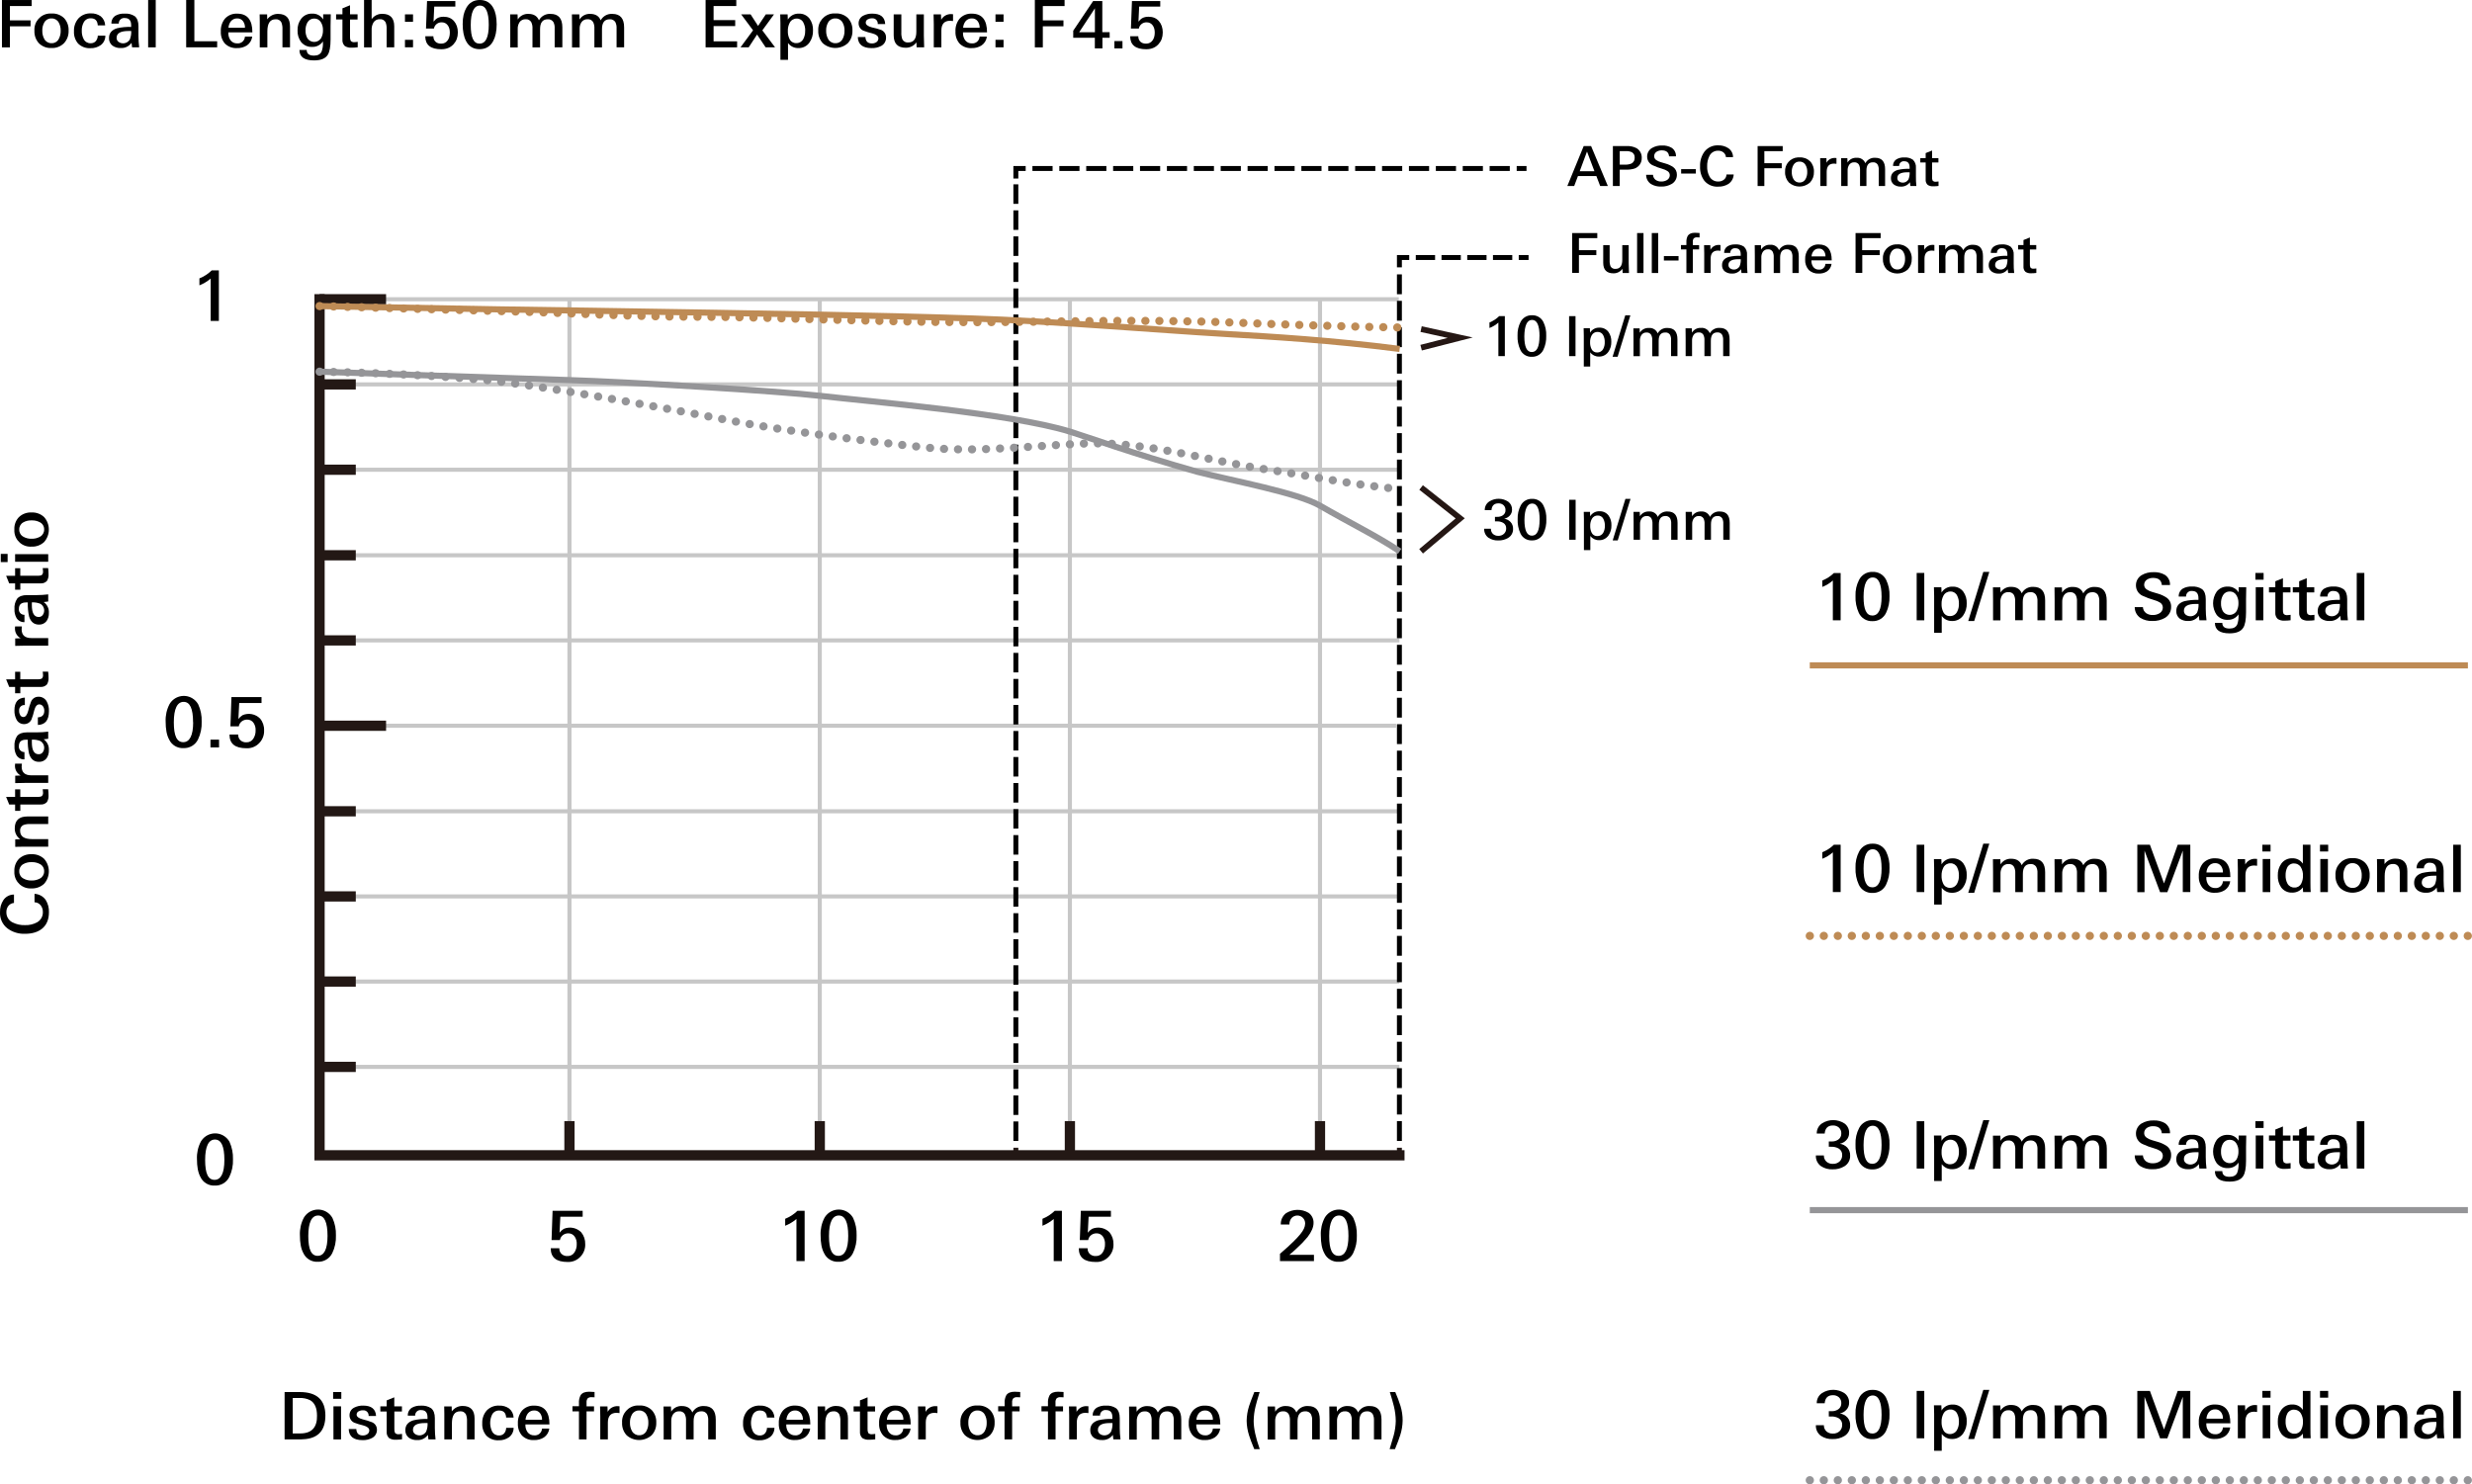 <?xml version="1.0" encoding="UTF-8"?><svg xmlns="http://www.w3.org/2000/svg" viewBox="0 0 1207.78 725.31"><defs><style>.cls-1{stroke-dasharray:0 0 9.85 3.29;}.cls-1,.cls-2,.cls-3,.cls-4,.cls-5,.cls-6,.cls-7,.cls-8,.cls-9,.cls-10,.cls-11,.cls-12,.cls-13,.cls-14{fill:none;}.cls-1,.cls-2,.cls-3,.cls-4,.cls-5,.cls-6,.cls-9,.cls-10,.cls-11,.cls-12,.cls-13,.cls-14{stroke-miterlimit:10;}.cls-1,.cls-2,.cls-6,.cls-12,.cls-13{stroke:#000;stroke-width:2.41px;}.cls-2{stroke-dasharray:0 0 9.54 3.18;}.cls-3,.cls-4{stroke-width:5px;}.cls-3,.cls-4,.cls-14{stroke:#231815;}.cls-4{stroke-linecap:square;}.cls-5{stroke:#c7c7c7;stroke-width:2px;}.cls-6{stroke-dasharray:0 0 9.7 3.23;}.cls-7,.cls-8{stroke-width:3px;}.cls-7,.cls-9{stroke:#959598;}.cls-8,.cls-10{stroke:#be8b55;}.cls-9,.cls-10{stroke-dasharray:0 0 .04 6.8;stroke-linecap:round;stroke-width:4px;}.cls-11{stroke:#251714;stroke-width:2.83px;}.cls-15{stroke-width:0px;}.cls-12{stroke-dasharray:0 0 9.43 3.14;}.cls-14{stroke-width:2.41px;}</style></defs><g id="basic_elements"><line class="cls-5" x1="278.23" y1="565.53" x2="278.23" y2="146.23"/><line class="cls-3" x1="278.23" y1="565.53" x2="278.23" y2="547.83"/><line class="cls-5" x1="156.13" y1="521.33" x2="683.73" y2="521.33"/><line class="cls-3" x1="156.13" y1="521.33" x2="173.83" y2="521.33"/><line class="cls-5" x1="156.13" y1="479.63" x2="683.73" y2="479.63"/><line class="cls-3" x1="156.13" y1="479.63" x2="173.83" y2="479.63"/><line class="cls-5" x1="156.13" y1="438.03" x2="683.73" y2="438.03"/><line class="cls-3" x1="156.13" y1="438.03" x2="173.83" y2="438.03"/><line class="cls-5" x1="156.13" y1="396.43" x2="683.73" y2="396.43"/><line class="cls-3" x1="156.13" y1="396.43" x2="173.83" y2="396.43"/><line class="cls-5" x1="156.13" y1="354.63" x2="682.13" y2="354.63"/><line class="cls-3" x1="156.13" y1="354.63" x2="188.63" y2="354.63"/><line class="cls-5" x1="156.13" y1="312.93" x2="683.73" y2="312.93"/><line class="cls-3" x1="156.13" y1="312.93" x2="173.83" y2="312.93"/><line class="cls-5" x1="156.13" y1="271.33" x2="683.73" y2="271.33"/><line class="cls-3" x1="156.13" y1="271.33" x2="173.83" y2="271.33"/><line class="cls-5" x1="156.13" y1="229.53" x2="683.73" y2="229.53"/><line class="cls-3" x1="156.13" y1="229.53" x2="173.83" y2="229.53"/><line class="cls-5" x1="156.13" y1="187.83" x2="683.73" y2="187.83"/><line class="cls-3" x1="156.13" y1="187.83" x2="173.83" y2="187.83"/><line class="cls-5" x1="400.53" y1="565.53" x2="400.53" y2="146.23"/><line class="cls-3" x1="400.53" y1="565.53" x2="400.53" y2="547.83"/><line class="cls-5" x1="522.73" y1="565.53" x2="522.73" y2="146.23"/><line class="cls-3" x1="522.73" y1="565.53" x2="522.73" y2="547.83"/><line class="cls-5" x1="644.93" y1="565.53" x2="644.93" y2="146.23"/><line class="cls-3" x1="644.93" y1="565.53" x2="644.93" y2="547.83"/><line class="cls-5" x1="156.13" y1="146.23" x2="683.43" y2="146.23"/><line class="cls-3" x1="156.13" y1="146.23" x2="188.63" y2="146.23"/><line class="cls-14" x1="683.73" y1="565.53" x2="683.73" y2="560.83"/><line class="cls-14" x1="496.33" y1="565.53" x2="496.33" y2="560.83"/><polyline class="cls-4" points="156.13 146.23 156.13 564.53 683.73 564.53"/><path class="cls-15" d="m106.93,156.83h-4v-20.7c-1.64,1.39-3.5,2.51-5.5,3.3v-3.4c2.24-.89,4.28-2.22,6-3.9h3.5v24.7h0Z"/><path class="cls-15" d="m98.53,352.66c.13,3-.49,5.99-1.8,8.7-1.32,2.69-4.11,4.33-7.1,4.2-2.97.16-5.74-1.5-7-4.2-1.2-2.2-1.7-5.1-1.7-8.8-.13-2.95.53-5.88,1.9-8.5,2.25-3.85,7.19-5.15,11.04-2.91,1.24.72,2.26,1.76,2.96,3.01,1.24,2.66,1.82,5.57,1.7,8.5Zm-4.2.3c0-6.7-1.5-10-4.6-10s-4.8,3.3-4.8,10,1.5,9.7,4.6,9.7,4.85-3.23,4.85-9.73l-.05.03Z"/><path class="cls-15" d="m107.03,365.23h-4.2v-3.8h4.2v3.8Z"/><path class="cls-15" d="m129.03,356.93c.09,2.21-.7,4.37-2.2,6-1.62,1.82-3.97,2.81-6.4,2.7-5.6,0-8.3-2.2-8.3-6.7h4.25c-.06,1.05.34,2.07,1.1,2.8.8.71,1.84,1.07,2.9,1,1.38.06,2.68-.63,3.4-1.8.76-1.19,1.15-2.59,1.1-4,.08-1.31-.27-2.61-1-3.7-.71-1.06-1.93-1.66-3.2-1.6-.94,0-1.86.31-2.6.9-.76.59-1.26,1.45-1.4,2.4h-4.1l.5-14.3h14.7v2.9h-10.9l-.4,7.8c.57-.77,1.28-1.41,2.1-1.9,2.91-1.22,6.28-.55,8.5,1.7,1.35,1.62,2.04,3.69,1.95,5.8Z"/><path class="cls-15" d="m113.83,566.43c.13,3-.49,5.99-1.8,8.7-1.32,2.69-4.11,4.33-7.1,4.2-2.97.16-5.74-1.5-7-4.2-1.2-2.2-1.7-5.1-1.7-8.8-.13-2.95.53-5.88,1.9-8.5,2.25-3.85,7.19-5.15,11.04-2.91,1.24.72,2.26,1.76,2.96,3.01,1.21,2.67,1.79,5.57,1.7,8.5Zm-4.2.4c0-6.7-1.5-10-4.6-10s-4.8,3.3-4.8,10,1.5,9.7,4.6,9.7,4.8-3.2,4.8-9.7h0Z"/><path class="cls-15" d="m164.13,603.66c.13,3-.49,5.99-1.8,8.7-1.32,2.69-4.11,4.33-7.1,4.2-2.97.16-5.74-1.5-7-4.2-1.2-2.2-1.7-5.1-1.7-8.8-.13-2.95.53-5.88,1.9-8.5,2.25-3.85,7.19-5.15,11.04-2.91,1.24.72,2.26,1.76,2.96,3.01,1.22,2.66,1.8,5.57,1.7,8.5Zm-4.1.3c0-6.7-1.5-10-4.6-10s-4.8,3.3-4.8,10,1.5,9.7,4.6,9.7,4.8-3.23,4.8-9.73v.03Z"/><path class="cls-15" d="m285.93,607.93c.09,2.21-.7,4.37-2.2,6-1.6,1.81-3.93,2.82-6.35,2.73-5.6,0-8.3-2.2-8.3-6.7h4.2c-.06,1.05.34,2.07,1.1,2.8.8.71,1.84,1.07,2.9,1,1.38.06,2.68-.63,3.4-1.8.76-1.19,1.15-2.59,1.1-4,.08-1.31-.27-2.61-1-3.7-.71-1.06-1.93-1.66-3.2-1.6-.94,0-1.86.31-2.6.9-.76.59-1.26,1.45-1.4,2.4h-4.1l.5-14.3h14.7v2.9h-10.9l-.4,7.8c.57-.77,1.28-1.41,2.1-1.9,2.91-1.22,6.28-.55,8.5,1.7,1.32,1.63,2.02,3.67,1.95,5.77Z"/><path class="cls-15" d="m393.13,616.23h-4v-20.57c-1.64,1.39-3.5,2.51-5.5,3.3v-3.4c2.24-.89,4.28-2.22,6-3.9h3.5v24.6-.03Z"/><path class="cls-15" d="m418.53,603.66c.13,3-.49,5.99-1.8,8.7-1.32,2.69-4.11,4.33-7.1,4.2-2.97.16-5.74-1.5-7-4.2-1.2-2.2-1.7-5.1-1.7-8.8-.13-2.95.53-5.88,1.9-8.5,2.25-3.85,7.19-5.15,11.04-2.91,1.24.72,2.26,1.76,2.96,3.01,1.22,2.66,1.8,5.57,1.7,8.5Zm-4.1.3c0-6.7-1.5-10-4.6-10s-4.8,3.3-4.8,10,1.5,9.7,4.6,9.7,4.8-3.23,4.8-9.73v.03Z"/><path class="cls-15" d="m518.83,616.23h-4v-20.57c-1.64,1.39-3.5,2.51-5.5,3.3v-3.4c2.24-.89,4.28-2.22,6-3.9h3.5v24.6-.03Z"/><path class="cls-15" d="m544.03,607.93c.09,2.21-.7,4.37-2.2,6-1.62,1.84-4,2.85-6.45,2.73-5.6,0-8.3-2.2-8.3-6.7h4.3c-.06,1.05.34,2.07,1.1,2.8.8.71,1.84,1.07,2.9,1,1.38.06,2.68-.63,3.4-1.8.76-1.19,1.15-2.59,1.1-4,.08-1.31-.27-2.61-1-3.7-.71-1.06-1.93-1.66-3.2-1.6-.94,0-1.86.31-2.6.9-.76.59-1.26,1.45-1.4,2.4h-4.1l.5-14.3h14.7v2.9h-10.9l-.4,7.8c.57-.77,1.28-1.41,2.1-1.9,2.91-1.22,6.28-.55,8.5,1.7,1.32,1.63,2.02,3.67,1.95,5.77Z"/><path class="cls-15" d="m642.03,616.23h-16.65v-3.57c2.8-2.4,4.9-4.3,6.4-5.8,2.8-2.7,4.6-4.9,5.3-6.5.38-.78.58-1.63.6-2.5.04-2.11-1.63-3.86-3.74-3.9-1.08-.02-2.12.41-2.86,1.2-.75.9-1.14,2.03-1.1,3.2h-4.2c-.09-2.13.84-4.17,2.5-5.5,3.37-2.15,7.66-2.23,11.1-.2,1.59,1.15,2.5,3.03,2.4,5,0,2-1,4.3-2.9,6.8-1.63,1.96-3.4,3.8-5.3,5.5-1,1-2.2,2-3.6,3.2h12v3.1h0l.05-.03Z"/><path class="cls-15" d="m662.93,603.66c.13,3-.49,5.99-1.8,8.7-1.32,2.69-4.11,4.33-7.1,4.2-2.97.16-5.74-1.5-7-4.2-1.2-2.2-1.7-5.1-1.7-8.8-.13-2.95.53-5.88,1.9-8.5,2.25-3.85,7.19-5.15,11.04-2.91,1.24.72,2.26,1.76,2.96,3.01,1.22,2.66,1.8,5.57,1.7,8.5Zm-4.1.3c0-6.7-1.5-10-4.6-10s-4.8,3.3-4.8,10,1.5,9.7,4.6,9.7,4.8-3.23,4.8-9.73v.03Z"/><line class="cls-6" x1="683.73" y1="557.53" x2="683.73" y2="132.33"/><polyline class="cls-13" points="683.73 130.63 683.73 125.83 688.53 125.83"/><line class="cls-12" x1="691.73" y1="125.83" x2="740.43" y2="125.83"/><line class="cls-13" x1="742.03" y1="125.83" x2="746.83" y2="125.83"/><line class="cls-2" x1="496.33" y1="557.53" x2="496.33" y2="88.83"/><polyline class="cls-13" points="496.33 87.23 496.33 82.33 501.13 82.33"/><line class="cls-1" x1="504.43" y1="82.33" x2="739.33" y2="82.33"/><line class="cls-13" x1="741.03" y1="82.33" x2="745.83" y2="82.33"/><path class="cls-15" d="m223.69,15.92c0,2.25-.68,4.13-2.05,5.64-1.49,1.67-3.5,2.5-6.02,2.5-5.23,0-7.84-2.11-7.84-6.34h3.94c.04,1.15.4,2.04,1.07,2.67.67.63,1.58.94,2.74.94,1.39,0,2.46-.55,3.23-1.66.68-.98,1.02-2.23,1.02-3.74,0-1.43-.32-2.59-.96-3.49-.73-1.02-1.74-1.54-3.04-1.54-.92,0-1.73.27-2.43.82-.7.54-1.15,1.29-1.34,2.22h-3.87l.51-13.44h13.82v2.72h-10.3l-.35,7.36c.66-.83,1.33-1.43,2.02-1.79.77-.4,1.74-.61,2.91-.61,2.15,0,3.85.72,5.09,2.16s1.86,3.3,1.86,5.56Z"/><path class="cls-15" d="m242.67,11.84c0,3.37-.57,6.11-1.7,8.22-1.43,2.65-3.65,3.97-6.66,3.97s-5.24-1.33-6.62-4c-1.09-2.09-1.63-4.84-1.63-8.26s.6-5.9,1.79-7.97c1.45-2.54,3.65-3.81,6.59-3.81s5.15,1.28,6.56,3.84c1.11,2.01,1.66,4.67,1.66,8Zm-3.87.3c0-6.28-1.44-9.42-4.32-9.42s-4.48,3.15-4.48,9.46,1.43,9.14,4.29,9.14c3.01,0,4.51-3.06,4.51-9.17Z"/><path class="cls-15" d="m542.18,18.46h-3.55v5.18h-3.71v-5.18h-10.56v-3.46l9.73-14.5h4.48v15.23h3.58l.03,2.72Zm-7.23-2.72V4.06l-7.68,11.68h7.68Z"/><path class="cls-15" d="m548.42,23.65h-3.94v-3.58h3.94v3.58Z"/><path class="cls-15" d="m568.1,15.92c0,2.25-.68,4.13-2.05,5.64-1.49,1.67-3.5,2.5-6.02,2.5-5.23,0-7.84-2.11-7.84-6.34h3.94c.04,1.15.4,2.04,1.07,2.67.67.63,1.58.94,2.74.94,1.39,0,2.46-.55,3.23-1.66.68-.98,1.02-2.23,1.02-3.74,0-1.43-.32-2.59-.96-3.49-.73-1.02-1.74-1.54-3.04-1.54-.92,0-1.73.27-2.43.82s-1.15,1.29-1.34,2.22h-3.87l.51-13.44h13.82v2.72h-10.3l-.35,7.36c.66-.83,1.33-1.43,2.02-1.79.77-.4,1.74-.61,2.91-.61,2.15,0,3.85.72,5.09,2.16s1.86,3.3,1.86,5.56Z"/><path class="cls-15" d="m15.47,2.95H4.85v7h10.08v2.91H4.85v10.3H.95V.01h14.52v2.94Z"/><path class="cls-15" d="m33.52,14.98c.1,2.27-.72,4.48-2.27,6.14-1.61,1.6-3.81,2.45-6.08,2.34-2.28.13-4.5-.71-6.13-2.3-1.54-1.68-2.34-3.91-2.22-6.18-.29-4.34,3-8.1,7.34-8.38.36-.02.72-.02,1.08,0,2.25-.12,4.46.69,6.08,2.26,1.53,1.66,2.32,3.87,2.2,6.12Zm-3.87,0c.05-1.42-.29-2.83-1-4.06-.71-1.24-2.06-1.98-3.49-1.92-1.43-.07-2.78.67-3.49,1.92-.71,1.23-1.06,2.64-1,4.06-.05,1.44.3,2.87,1,4.13.7,1.27,2.06,2.05,3.52,2,1.45.05,2.8-.72,3.49-2,.68-1.25,1.02-2.66.97-4.09v-.04Z"/><path class="cls-15" d="m51.47,17.42c.03,1.78-.77,3.48-2.18,4.58-1.49,1.08-3.31,1.62-5.15,1.54-2.23.13-4.41-.7-6-2.27-1.41-1.67-2.13-3.82-2-6-.11-2.3.68-4.55,2.19-6.29,1.57-1.65,3.78-2.54,6.05-2.44,1.72-.08,3.42.42,4.83,1.41,1.33,1.1,2.12,2.72,2.17,4.44h-3.62c-.13-2.3-1.25-3.45-3.38-3.45-1.45-.07-2.82.71-3.49,2-.68,1.27-1,2.69-.93,4.13-.05,1.41.27,2.81.93,4.06.63,1.27,1.95,2.05,3.36,2,.95.06,1.88-.31,2.53-1,.63-.76.99-1.71,1-2.7h3.71-.02Z"/><path class="cls-15" d="m68.01,23.14h-3.48c-.09-.57-.17-1.31-.26-2.21-1.21,1.71-3.22,2.67-5.31,2.53-1.42.07-2.83-.34-4-1.15-1.14-.89-1.77-2.27-1.7-3.71,0-2.39,1.31-3.99,3.94-4.8,2.26-.51,4.57-.73,6.88-.64v-.83c0-2.35-1.03-3.52-3.1-3.52-1.44-.18-2.74.84-2.92,2.28-.02.15-.02.29-.02.44h-3.6c-.09-1.56.68-3.04,2-3.88,1.35-.74,2.88-1.09,4.42-1,1.76-.14,3.52.31,5,1.28,1.19.98,1.79,2.6,1.79,4.86v4.77c0,1.87.13,3.73.36,5.58Zm-3.9-8h-1.31c-3.89,0-5.83,1.1-5.83,3.3-.04.78.31,1.52.92,2,1.7,1.24,4.08.88,5.32-.82.08-.11.15-.21.22-.33.52-1.3.75-2.71.68-4.11v-.04Z"/><path class="cls-15" d="m76.04,23.14h-3.66V.01h3.71v23.13h-.05Z"/><path class="cls-15" d="m106.06,23.14h-15.1V.01h4v20.16h11.14v3l-.04-.03Z"/><path class="cls-15" d="m123.31,15.82h-11.75v.26c-.05,1.28.32,2.54,1.06,3.58.77,1.02,1.99,1.59,3.26,1.54,1.9.18,3.58-1.21,3.77-3.1,0-.08.01-.15.01-.23h3.58c-.21,1.74-1.15,3.32-2.59,4.32-1.46.93-3.17,1.38-4.9,1.31-2.18.13-4.31-.67-5.86-2.21-1.41-1.64-2.12-3.76-2-5.92-.12-2.25.59-4.47,2-6.24,1.53-1.68,3.73-2.58,6-2.46,4.95,0,7.42,3.04,7.42,9.15Zm-3.62-2.27c.05-1.13-.27-2.25-.93-3.17-.67-.92-1.75-1.44-2.89-1.38-1.18-.04-2.3.47-3.05,1.38-.71.91-1.13,2.02-1.19,3.17h8.06Z"/><path class="cls-15" d="m141.71,23.14h-3.71v-8.76c.07-1.16-.1-2.33-.51-3.42-.54-1.06-1.68-1.67-2.86-1.54-2.67,0-4,1.97-4,5.92v7.81h-3.71v-12.58c0-.67-.02-1.85-.06-3.55h3.65l.06,2.43c1.22-1.71,3.2-2.7,5.29-2.66,3.89,0,5.84,2.05,5.84,6.14v10.21h.01Z"/><path class="cls-15" d="m161.61,7.02c-.07,2.45-.1,4.36-.1,5.73v6.5c0,3.63-.46,6.14-1.38,7.55-1.15,1.81-3.38,2.72-6.69,2.72-4.76,0-7.14-1.71-7.14-5.12h3.55c0,1.85,1.18,2.78,3.55,2.78,1.88,0,3.13-.67,3.74-2,.51-1.43.73-2.96.64-4.48v-.47c-1.16,1.76-3.17,2.79-5.28,2.69-2.07.11-4.06-.77-5.38-2.37-1.22-1.65-1.84-3.67-1.74-5.72-.08-2.05.55-4.07,1.79-5.7,1.28-1.64,3.27-2.56,5.35-2.47,2.18-.11,4.25.98,5.38,2.85v-2.53h3.68l.03.04Zm-3.81,7.64c.04-1.33-.31-2.64-1-3.78-.66-1.15-1.9-1.85-3.23-1.82-1.39-.05-2.68.68-3.36,1.89-.66,1.2-.99,2.57-.93,3.94-.05,1.34.27,2.67.93,3.84,1.24,1.83,3.73,2.31,5.55,1.07.45-.31.84-.71,1.14-1.17.65-1.22.96-2.59.9-3.97Z"/><path class="cls-15" d="m174.76,23.11c-.98.12-1.96.19-2.94.19-1.17.09-2.33-.19-3.33-.8-.86-.82-1.3-1.99-1.18-3.17v-9.82h-3.1v-2.53h3.1v-2.91l3.71-1.5v4.42h3.68v2.53h-3.68v8.44c-.05.68.06,1.37.32,2,.49.5,1.19.74,1.89.64.25,0,.49-.02.74-.06.26-.05.53-.09.8-.1v2.67Z"/><path class="cls-15" d="m192.62,23.14h-3.71v-8.83c.07-1.16-.1-2.33-.51-3.42-.55-1.04-1.68-1.63-2.85-1.5-1.25-.07-2.44.56-3.1,1.63-.63,1.11-.93,2.37-.87,3.64v8.48h-3.71V.01h3.71v9.34c1.19-1.67,3.13-2.64,5.18-2.59,3.91,0,5.86,2.05,5.86,6.14v10.24h0Z"/><path class="cls-15" d="m201.8,10.66h-3.94v-3.64h3.94v3.64Zm0,12.45h-3.94v-3.65h3.94v3.68-.03Z"/><path class="cls-15" d="m274.71,23.14h-3.71v-9.27c.08-1.09-.15-2.17-.64-3.14-.61-.9-1.66-1.41-2.75-1.31-2.49,0-3.74,1.61-3.74,4.83v8.9h-3.71v-9.19c.07-1.09-.14-2.18-.61-3.17-.57-.95-1.63-1.49-2.73-1.38-1.19-.08-2.33.48-3,1.47-.62.98-.93,2.14-.87,3.3v9h-3.64v-9.96c0-2.35-.02-4.42-.06-6.21h3.62l.1,2.53c1.1-1.81,3.11-2.86,5.22-2.75,2.57,0,4.28,1.05,5.13,3.14,1.12-2.08,3.35-3.3,5.7-3.14,3.83,0,5.74,2.21,5.74,6.62v9.73h-.05Z"/><path class="cls-15" d="m304.96,23.14h-3.71v-9.27c.08-1.09-.15-2.17-.64-3.14-.61-.9-1.66-1.41-2.75-1.31-2.49,0-3.74,1.61-3.74,4.83v8.9h-3.71v-9.19c.07-1.09-.14-2.18-.61-3.17-.57-.95-1.63-1.49-2.73-1.38-1.19-.08-2.33.48-3,1.47-.62.98-.93,2.14-.87,3.3v9h-3.71v-9.96c0-2.35-.02-4.42-.06-6.21h3.62l.1,2.53c1.1-1.81,3.11-2.86,5.22-2.75,2.57,0,4.28,1.05,5.13,3.14,1.12-2.08,3.35-3.3,5.7-3.14,3.83,0,5.74,2.21,5.74,6.62v9.73h.02Z"/><path class="cls-15" d="m360.13,23.14h-15.39V.01h15v2.94h-11.09v6.88h10.56v2.91h-10.56v7.46h11.49v2.94h-.01Z"/><path class="cls-15" d="m378.69,23.14h-4.61l-4.19-6.27-4.1,6.27h-4l6.14-8.32-5.82-7.81h4.61l3.66,5.65,3.78-5.63h4l-5.7,7.81,6.23,8.3Z"/><path class="cls-15" d="m397.22,14.83c.09,2.14-.53,4.25-1.76,6-1.25,1.75-3.3,2.75-5.45,2.66-1.97.04-3.83-.88-5-2.46v8.22h-3.71V11.31c0-1.47-.03-2.9-.1-4.29h3.62l.1,2.56c1.12-1.88,3.18-3,5.37-2.92,2.05-.1,4.02.82,5.26,2.46,1.17,1.67,1.76,3.67,1.67,5.71Zm-3.81.19c.05-1.37-.25-2.72-.87-3.94-.58-1.25-1.86-2.04-3.24-2-1.44-.05-2.77.73-3.44,2-.66,1.25-.98,2.65-.93,4.06-.06,1.36.23,2.72.83,3.94.58,1.25,1.86,2.04,3.24,2,1.44.05,2.79-.72,3.47-2,.66-1.25.98-2.65.91-4.06h.03Z"/><path class="cls-15" d="m416.49,14.98c.1,2.27-.72,4.48-2.27,6.14-3.48,3.09-8.73,3.09-12.21,0-1.54-1.68-2.34-3.91-2.22-6.18-.29-4.34,3-8.1,7.34-8.38.36-.02.72-.02,1.08,0,2.25-.12,4.46.69,6.08,2.26,1.54,1.67,2.33,3.89,2.2,6.16Zm-3.87,0c.05-1.42-.29-2.83-1-4.06-.71-1.24-2.06-1.98-3.49-1.92-1.43-.07-2.78.67-3.49,1.92-.71,1.23-1.06,2.64-1,4.06-.05,1.44.3,2.87,1,4.13.7,1.27,2.06,2.05,3.52,2,1.45.05,2.8-.72,3.49-2,.68-1.25,1.01-2.67.96-4.09v-.04Z"/><path class="cls-15" d="m432.9,18.35c.06,1.68-.83,3.25-2.3,4.06-1.45.78-3.09,1.16-4.74,1.09-4.39,0-6.64-1.8-6.75-5.41h3.71c.11,2.09,1.17,3.14,3.2,3.14.76.02,1.51-.19,2.14-.61.63-.4,1.01-1.11,1-1.86,0-1.11-1-1.93-3-2.46-1.49-.34-2.95-.79-4.38-1.34-1.42-.64-2.31-2.07-2.27-3.62-.02-1.56.86-2.99,2.26-3.68,1.37-.71,2.91-1.05,4.45-1,4,0,6.09,1.7,6.27,5.09h-3.65c.16-1.38-.84-2.63-2.22-2.79-.21-.02-.42-.02-.63,0-.7-.03-1.39.14-2,.48-.61.3-1,.92-1,1.6,0,1.03,1,1.81,3,2.34,1.56.31,3.09.74,4.58,1.27,1.46.63,2.39,2.1,2.33,3.69Z"/><path class="cls-15" d="m451.53,23.14h-3.68l-.1-2.43c-1.2,1.68-3.16,2.66-5.22,2.62-3.93,0-5.89-2.04-5.89-6.11V7.02h3.74v8.77c-.07,1.18.1,2.35.51,3.46.56,1.04,1.7,1.64,2.88,1.5,2.63,0,3.94-1.76,3.94-5.28V7.02h3.67v10.3c0,1.77.05,3.71.15,5.82Z"/><path class="cls-15" d="m465.64,10.28c-.47-.08-.94-.12-1.41-.13-2.86,0-4.29,1.59-4.29,4.77v8.22h-3.71c.04-5.25.04-9.03,0-11.36l-.1-4.77h3.62l.1,2.66c.97-1.8,2.89-2.88,4.93-2.78.29,0,.57.02.86.06v3.33h0Z"/><path class="cls-15" d="m482.25,15.82h-11.75v.26c-.05,1.28.32,2.54,1.06,3.58.77,1.02,1.99,1.59,3.26,1.54,1.9.18,3.58-1.21,3.77-3.1,0-.08.01-.15.01-.23h3.58c-.21,1.74-1.15,3.32-2.59,4.32-1.46.93-3.17,1.38-4.9,1.31-2.18.13-4.31-.67-5.86-2.21-1.4-1.64-2.12-3.76-2-5.92-.12-2.25.59-4.47,2-6.24,1.53-1.68,3.73-2.58,6-2.46,4.94,0,7.41,3.04,7.42,9.15Zm-3.62-2.27c.05-1.13-.27-2.25-.93-3.17-.67-.92-1.75-1.44-2.89-1.38-1.18-.04-2.3.47-3.05,1.38-.71.91-1.13,2.02-1.19,3.17h8.06Z"/><path class="cls-15" d="m490.28,10.66h-3.9v-3.64h3.94v3.64h-.04Zm0,12.45h-3.9v-3.65h3.94v3.68l-.04-.03Z"/><path class="cls-15" d="m520.13,2.95h-10.62v7h10.08v2.91h-10.08v10.3h-3.9V.01h14.53v2.94h-.01Z"/><path class="cls-15" d="m158.98,691.71c0,6.95-3.22,10.78-9.66,11.49-1.3.12-2.6.17-3.9.16h-6.37v-23.14h7.39c8.36,0,12.54,3.83,12.54,11.49Zm-4.1,0c0-3.67-1.09-6.15-3.26-7.46-1.69-.85-3.58-1.24-5.47-1.12h-3.14v17.31h3.62c2.88,0,4.99-.75,6.34-2.24,1.35-1.49,1.99-3.66,1.92-6.49h-.01Z"/><path class="cls-15" d="m166.76,683.52h-4v-3.3h4v3.3Zm-.13,19.84h-3.71v-16.16h3.71v16.16Z"/><path class="cls-15" d="m184.17,698.56c.06,1.68-.83,3.25-2.3,4.06-1.45.78-3.09,1.16-4.74,1.09-4.39,0-6.64-1.8-6.75-5.41h3.71c.11,2.09,1.17,3.14,3.2,3.14.76.02,1.51-.19,2.14-.61.63-.4,1.01-1.11,1-1.86,0-1.11-1-1.93-3-2.46-1.49-.34-2.95-.79-4.38-1.34-1.42-.64-2.31-2.07-2.27-3.62-.03-1.57.84-3.01,2.24-3.71,1.37-.71,2.91-1.05,4.45-1,4,0,6.09,1.7,6.27,5.09h-3.65c.16-1.38-.84-2.63-2.22-2.79-.21-.02-.42-.02-.63,0-.7-.03-1.39.14-2,.48-.61.3-1,.92-1,1.6,0,1.03,1,1.81,3,2.34,1.51.35,3,.81,4.45,1.38,1.5.57,2.48,2.01,2.48,3.61Z"/><path class="cls-15" d="m196.38,703.33c-.98.12-1.96.19-2.94.19-1.17.09-2.33-.19-3.33-.8-.86-.82-1.3-1.99-1.18-3.17v-9.82h-3.1v-2.53h3.1v-2.91l3.71-1.5v4.42h3.74v2.53h-3.7v8.45c-.05.68.06,1.37.32,2,.49.5,1.19.74,1.89.64.25,0,.49-.02.74-.06.26-.05.53-.09.8-.1v2.62l-.05.04Z"/><path class="cls-15" d="m212.81,703.36h-3.49c-.09-.57-.17-1.31-.26-2.21-1.21,1.71-3.22,2.67-5.31,2.53-1.42.07-2.83-.34-4-1.15-1.14-.89-1.77-2.27-1.7-3.71,0-2.39,1.31-3.99,3.94-4.8,2.26-.51,4.57-.73,6.88-.64v-.83c0-2.35-1.03-3.52-3.1-3.52-1.44-.18-2.74.84-2.92,2.28-.02.15-.02.29-.02.44h-3.58c-.09-1.56.68-3.04,2-3.88,1.35-.74,2.88-1.09,4.42-1,1.76-.14,3.52.31,5,1.28,1.19.98,1.79,2.6,1.79,4.86v4.77c0,1.87.12,3.73.35,5.58Zm-3.9-8h-1.31c-3.89,0-5.83,1.1-5.83,3.3-.04.78.31,1.52.92,2,1.7,1.24,4.08.88,5.32-.82.08-.11.15-.21.22-.33.52-1.31.75-2.71.67-4.12v-.03Z"/><path class="cls-15" d="m231.88,703.36h-3.71v-8.77c.07-1.16-.1-2.33-.51-3.42-.54-1.06-1.68-1.67-2.86-1.54-2.67,0-4,1.97-4,5.92v7.81h-3.71v-12.57c0-.67-.02-1.85-.06-3.55h3.65l.06,2.43c1.22-1.71,3.2-2.7,5.29-2.66,3.89,0,5.84,2.05,5.84,6.14v10.21h.01Z"/><path class="cls-15" d="m250.95,697.66c.03,1.78-.77,3.48-2.18,4.58-1.49,1.08-3.31,1.62-5.15,1.54-2.23.13-4.41-.7-6-2.27-1.41-1.67-2.13-3.82-2-6-.11-2.3.68-4.55,2.19-6.29,1.59-1.64,3.82-2.51,6.1-2.38,1.72-.08,3.42.42,4.83,1.41,1.35,1.09,2.15,2.72,2.21,4.45h-3.65c-.13-2.31-1.26-3.46-3.39-3.46-1.45-.07-2.82.71-3.49,2-1.24,2.59-1.24,5.6,0,8.19.63,1.27,1.95,2.05,3.36,2,.95.06,1.88-.31,2.53-1,.64-.76.99-1.72,1-2.71h3.71l-.07-.06Z"/><path class="cls-15" d="m268.45,696.03h-11.74v.26c-.05,1.27.33,2.52,1.06,3.55.77,1.02,1.99,1.59,3.26,1.54,1.9.18,3.58-1.21,3.77-3.1,0-.08.01-.15.01-.23h3.57c-.2,1.74-1.15,3.32-2.59,4.32-1.46.93-3.17,1.38-4.9,1.31-2.18.13-4.31-.67-5.86-2.21-1.4-1.64-2.12-3.76-2-5.92-.12-2.25.59-4.47,2-6.24,1.53-1.68,3.73-2.58,6-2.46,4.95,0,7.42,3.06,7.42,9.18Zm-3.62-2.27c.05-1.13-.27-2.25-.93-3.17-.67-.92-1.75-1.44-2.89-1.38-1.18-.04-2.3.47-3.05,1.38-.71.91-1.13,2.02-1.19,3.17h8.06Z"/><path class="cls-15" d="m290.53,682.79c-.47-.04-.94-.06-1.41-.06-.72-.09-1.45.12-2,.59-.42.58-.61,1.29-.54,2v1.89h3.65v2.45h-3.65v13.7h-3.71v-13.7h-3.17v-2.5h3.17v-1.5c-.1-1.37.19-2.73.84-3.94.75-1.11,2.12-1.66,4.09-1.66.67,0,1.56.04,2.69.13v2.59h.04Z"/><path class="cls-15" d="m302.69,690.5c-.47-.08-.94-.12-1.41-.13-2.86,0-4.29,1.59-4.29,4.77v8.22h-3.71c.04-5.25.04-9.03,0-11.36l-.1-4.77h3.62l.1,2.66c.97-1.8,2.89-2.88,4.93-2.78.29,0,.57.02.86.06v3.33h0Z"/><path class="cls-15" d="m320.64,695.2c.1,2.27-.72,4.48-2.27,6.14-3.48,3.09-8.73,3.09-12.21,0-1.54-1.68-2.34-3.91-2.22-6.18-.29-4.34,3-8.1,7.34-8.38.36-.02.72-.02,1.08,0,2.25-.12,4.46.69,6.08,2.26,1.54,1.67,2.33,3.89,2.2,6.16Zm-3.87,0c.05-1.42-.29-2.83-1-4.06-.71-1.24-2.06-1.98-3.49-1.92-1.43-.07-2.78.67-3.49,1.92-.71,1.23-1.06,2.64-1,4.06-.05,1.44.3,2.87,1,4.13.7,1.27,2.06,2.05,3.52,2,1.45.05,2.8-.72,3.49-2,.69-1.25,1.02-2.67.97-4.1v-.03Z"/><path class="cls-15" d="m349.73,703.36h-3.71v-9.28c.07-1.09-.15-2.17-.64-3.14-.61-.9-1.66-1.41-2.75-1.31-2.49,0-3.74,1.61-3.74,4.83v8.9h-3.71v-9.18c.07-1.09-.14-2.18-.61-3.17-.57-.95-1.63-1.49-2.73-1.38-1.19-.08-2.33.48-3,1.47-.62.98-.93,2.14-.87,3.3v9h-3.71v-9.92c0-2.35-.02-4.42-.06-6.21h3.62l.1,2.53c1.1-1.81,3.11-2.86,5.22-2.75,2.57,0,4.28,1.05,5.13,3.14,1.12-2.08,3.35-3.3,5.7-3.14,3.83,0,5.74,2.21,5.74,6.62v9.73l.02-.04Z"/><path class="cls-15" d="m378.38,697.66c.03,1.78-.77,3.48-2.18,4.58-1.49,1.08-3.31,1.62-5.15,1.54-2.23.13-4.41-.7-6-2.27-1.41-1.67-2.13-3.82-2-6-.11-2.3.68-4.55,2.19-6.29,1.59-1.64,3.82-2.51,6.1-2.38,1.72-.08,3.42.42,4.83,1.41,1.35,1.09,2.15,2.72,2.21,4.45h-3.65c-.13-2.31-1.26-3.46-3.39-3.46-1.45-.07-2.82.71-3.49,2-1.24,2.59-1.24,5.6,0,8.19.63,1.27,1.95,2.05,3.36,2,.95.06,1.88-.31,2.53-1,.64-.76.99-1.72,1-2.71h3.64v-.06Z"/><path class="cls-15" d="m395.91,696.03h-11.75v.26c-.05,1.27.33,2.52,1.06,3.55.77,1.02,1.99,1.59,3.26,1.54,1.9.18,3.58-1.21,3.77-3.1,0-.08.01-.15.01-.23h3.58c-.2,1.74-1.15,3.32-2.59,4.32-1.46.91-3.15,1.36-4.87,1.29-2.18.13-4.31-.67-5.86-2.21-1.41-1.64-2.12-3.76-2-5.92-.12-2.25.59-4.47,2-6.24,1.53-1.68,3.73-2.58,6-2.46,4.93.01,7.39,3.08,7.39,9.2Zm-3.62-2.27c.05-1.13-.27-2.25-.93-3.17-.67-.92-1.75-1.44-2.89-1.38-1.18-.04-2.3.47-3.05,1.38-.71.91-1.13,2.02-1.19,3.17h8.06Z"/><path class="cls-15" d="m414.31,703.36h-3.71v-8.77c.07-1.16-.1-2.33-.51-3.42-.54-1.06-1.68-1.67-2.86-1.54-2.67,0-4,1.97-4,5.92v7.81h-3.71v-12.57c0-.67-.02-1.85-.06-3.55h3.65l.06,2.43c1.22-1.71,3.2-2.7,5.29-2.66,3.89,0,5.84,2.05,5.84,6.14v10.21h.01Z"/><path class="cls-15" d="m427.62,703.33c-.98.12-1.96.19-2.94.19-1.17.09-2.33-.19-3.33-.8-.86-.82-1.3-1.99-1.18-3.17v-9.82h-3.1v-2.53h3.1v-2.91l3.71-1.5v4.42h3.68v2.53h-3.68v8.45c-.05.68.06,1.37.32,2,.49.5,1.19.74,1.89.64.25,0,.49-.02.74-.06.26-.05.53-.09.8-.1v2.66Z"/><path class="cls-15" d="m444.96,696.03h-11.74v.26c-.05,1.27.33,2.52,1.06,3.55.77,1.02,1.99,1.59,3.26,1.54,1.9.18,3.58-1.21,3.77-3.1,0-.08.01-.15.01-.23h3.58c-.2,1.74-1.15,3.32-2.59,4.32-1.47.92-3.19,1.38-4.93,1.29-2.18.13-4.31-.67-5.86-2.21-1.41-1.64-2.12-3.76-2-5.92-.12-2.25.59-4.47,2-6.24,1.53-1.68,3.73-2.58,6-2.46,4.96.01,7.44,3.08,7.44,9.2Zm-3.58-2.27c.05-1.13-.27-2.25-.93-3.17-.67-.92-1.75-1.44-2.89-1.38-1.18-.04-2.3.47-3.05,1.38-.71.91-1.13,2.02-1.19,3.17h8.06Z"/><path class="cls-15" d="m458.02,690.5c-.47-.08-.94-.12-1.41-.13-2.86,0-4.29,1.59-4.29,4.77v8.22h-3.71c.04-5.25.04-9.03,0-11.36l-.1-4.77h3.62l.1,2.66c.97-1.8,2.89-2.88,4.93-2.78.29,0,.57.02.86.06v3.33h0Z"/><path class="cls-15" d="m485.95,695.2c.1,2.27-.72,4.48-2.27,6.14-3.48,3.09-8.73,3.09-12.21,0-1.54-1.68-2.34-3.91-2.22-6.18-.29-4.34,3-8.1,7.34-8.38.36-.02.72-.02,1.08,0,2.25-.12,4.46.69,6.08,2.26,1.54,1.67,2.33,3.89,2.2,6.16Zm-3.87,0c.05-1.42-.29-2.83-1-4.06-.71-1.24-2.06-1.98-3.49-1.92-1.43-.07-2.78.67-3.49,1.92-.71,1.23-1.06,2.64-1,4.06-.05,1.44.3,2.87,1,4.13.7,1.27,2.06,2.05,3.52,2,1.45.05,2.8-.72,3.49-2,.69-1.25,1.02-2.67.97-4.1v-.03Z"/><path class="cls-15" d="m498.46,682.79c-.47-.04-.94-.06-1.41-.06-.72-.09-1.45.12-2,.59-.42.58-.61,1.29-.54,2v1.89h3.65v2.45h-3.65v13.7h-3.71v-13.7h-3.12v-2.5h3.17v-1.5c-.1-1.37.19-2.73.84-3.94.75-1.11,2.12-1.66,4.09-1.66.67,0,1.56.04,2.69.13v2.59h-.01Z"/><path class="cls-15" d="m519.65,682.79c-.47-.04-.94-.06-1.41-.06-.72-.09-1.45.12-2,.59-.42.58-.61,1.29-.54,2v1.89h3.68v2.45h-3.65v13.7h-3.71v-13.7h-3.17v-2.5h3.17v-1.5c-.1-1.37.19-2.73.84-3.94.75-1.11,2.12-1.66,4.09-1.66.67,0,1.56.04,2.69.13v2.59h.01Z"/><path class="cls-15" d="m531.81,690.5c-.47-.08-.94-.12-1.41-.13-2.86,0-4.29,1.59-4.29,4.77v8.22h-3.73c.04-5.25.04-9.03,0-11.36l-.1-4.77h3.62l.1,2.66c.97-1.8,2.89-2.88,4.93-2.78.29,0,.57.02.86.06v3.33h.02Z"/><path class="cls-15" d="m547.46,703.36h-3.49c-.09-.57-.17-1.31-.26-2.21-1.22,1.71-3.24,2.66-5.33,2.51-1.42.07-2.83-.34-4-1.15-1.14-.89-1.77-2.27-1.7-3.71,0-2.39,1.31-3.99,3.94-4.8,2.26-.51,4.57-.73,6.88-.64v-.83c0-2.35-1.03-3.52-3.1-3.52-1.44-.18-2.74.84-2.92,2.28-.02.15-.02.3-.02.44h-3.58c-.09-1.56.68-3.04,2-3.88,1.35-.74,2.88-1.09,4.42-1,1.76-.14,3.52.31,5,1.28,1.19.98,1.79,2.6,1.79,4.86v4.77c0,1.87.13,3.74.37,5.6Zm-3.9-8h-1.31c-3.89,0-5.83,1.1-5.83,3.3-.04.78.31,1.52.92,2,1.7,1.24,4.08.88,5.32-.82.08-.11.15-.21.21-.33.52-1.31.75-2.71.67-4.12v-.03Z"/><path class="cls-15" d="m577.18,703.36h-3.71v-9.28c.07-1.09-.15-2.17-.64-3.14-.62-.89-1.67-1.38-2.75-1.28-2.47,0-3.7,1.6-3.7,4.8v8.9h-3.71v-9.18c.07-1.09-.14-2.18-.61-3.17-.58-.95-1.67-1.48-2.78-1.35-1.19-.08-2.33.48-3,1.47-.62.98-.93,2.14-.87,3.3v9h-3.71v-9.92c0-2.35-.02-4.42-.06-6.21h3.62l.1,2.53c1.1-1.81,3.11-2.86,5.22-2.75,2.57,0,4.28,1.05,5.13,3.14,1.12-2.08,3.35-3.3,5.7-3.14,3.83,0,5.74,2.21,5.74,6.62v9.73l.03-.07Z"/><path class="cls-15" d="m596.22,696.03h-11.74v.26c-.05,1.27.33,2.52,1.06,3.55.77,1.02,1.99,1.59,3.26,1.54,1.9.18,3.58-1.21,3.77-3.1,0-.08.01-.15.01-.23h3.58c-.2,1.74-1.15,3.32-2.59,4.32-1.46.93-3.17,1.38-4.9,1.31-2.18.13-4.31-.67-5.86-2.21-1.41-1.64-2.12-3.76-2-5.92-.12-2.25.59-4.47,2-6.24,1.53-1.68,3.73-2.58,6-2.46,4.94,0,7.41,3.06,7.41,9.18Zm-3.62-2.27c.05-1.13-.27-2.25-.93-3.17-.67-.92-1.75-1.44-2.89-1.38-1.18-.04-2.3.47-3.05,1.38-.71.91-1.13,2.02-1.19,3.17h8.06Z"/><path class="cls-15" d="m615.49,708.1h-2.69c-1.24-2.99-2.08-5.23-2.53-6.72-.74-2.3-1.14-4.69-1.18-7.1.04-2.44.44-4.87,1.18-7.2.45-1.41,1.3-3.69,2.56-6.85h2.62c-1,3.22-1.67,5.54-2,6.95-.58,2.35-.89,4.75-.93,7.17,0,3.54.98,8.12,2.97,13.75Z"/><path class="cls-15" d="m644.8,703.36h-3.71v-9.28c.08-1.09-.15-2.17-.64-3.14-.61-.9-1.66-1.41-2.75-1.31-2.49,0-3.74,1.61-3.74,4.83v8.9h-3.71v-9.18c.07-1.09-.14-2.18-.61-3.17-.57-.95-1.63-1.49-2.73-1.38-1.19-.08-2.33.48-3,1.47-.62.98-.93,2.14-.87,3.3v9h-3.66v-9.92c0-2.35-.02-4.42-.06-6.21h3.62l.1,2.53c1.1-1.81,3.11-2.86,5.22-2.75,2.57,0,4.28,1.05,5.13,3.14,1.12-2.08,3.35-3.3,5.7-3.14,3.83,0,5.74,2.21,5.74,6.62v9.73l-.03-.04Z"/><path class="cls-15" d="m675.01,703.36h-3.71v-9.28c.07-1.09-.15-2.17-.64-3.14-.61-.9-1.66-1.41-2.75-1.31-2.49,0-3.74,1.61-3.74,4.83v8.9h-3.71v-9.18c.07-1.09-.14-2.18-.61-3.17-.57-.95-1.63-1.49-2.73-1.38-1.19-.08-2.33.48-3,1.47-.62.98-.93,2.14-.87,3.3v9h-3.71v-9.92c0-2.35-.02-4.42-.06-6.21h3.62l.09,2.53c1.1-1.81,3.11-2.86,5.22-2.75,2.57,0,4.28,1.05,5.13,3.14,1.12-2.08,3.35-3.3,5.7-3.14,3.83,0,5.74,2.21,5.74,6.62v9.73l.03-.04Z"/><path class="cls-15" d="m685.31,694.15c-.04,2.42-.44,4.83-1.18,7.14-.49,1.6-1.35,3.87-2.56,6.82h-2.62c1.07-3.57,1.73-5.82,2-6.75.61-2.29.95-4.64,1-7-.03-2.41-.33-4.8-.9-7.14-.41-1.69-1.07-4.02-2-7h2.66c.98,2.22,1.83,4.5,2.56,6.82.7,2.31,1.05,4.7,1.04,7.11Z"/><path class="cls-15" d="m16.87,436.77c2.19.09,4.22,1.2,5.47,3,1.11,1.8,1.66,3.89,1.57,6,0,3.5-1.11,6.17-3.33,8-2.07,1.69-4.87,2.53-8.42,2.53-3.06.11-6.07-.82-8.53-2.64-2.43-1.9-3.78-4.86-3.62-7.94-.07-2.06.48-4.09,1.6-5.82,1.15-1.76,3.12-2.8,5.22-2.78v4.1c-1.1.08-2.11.62-2.78,1.5-.64.87-.97,1.92-.93,3-.07,2.11,1.11,4.07,3,5,1.88.95,3.97,1.42,6.08,1.34,2.06.08,4.11-.39,5.92-1.38,1.81-1.01,2.9-2.95,2.82-5.02.03-1.15-.32-2.27-1-3.2-.72-.97-1.86-1.55-3.07-1.57v-4.16.04Z"/><path class="cls-15" d="m15.38,417.41c2.28-.11,4.5.7,6.17,2.25,3.09,3.48,3.09,8.73,0,12.21-1.67,1.54-3.9,2.35-6.17,2.25-4.34.28-8.09-3.02-8.37-7.36-.02-.37-.02-.73,0-1.1-.1-2.22.71-4.39,2.25-6,1.65-1.54,3.85-2.35,6.11-2.25Zm0,3.87c-1.42-.05-2.83.29-4.06,1-1.24.71-1.98,2.06-1.92,3.49-.05,1.44.71,2.79,1.98,3.48,1.23.71,2.64,1.06,4.06,1,1.44.05,2.87-.3,4.13-1,1.27-.7,2.05-2.06,2-3.52.05-1.45-.72-2.8-2-3.49-1.27-.69-2.7-1.02-4.14-.96h-.05Z"/><path class="cls-15" d="m23.56,398.98v3.68h-8.77c-1.16-.07-2.33.1-3.42.51-1.06.54-1.67,1.68-1.54,2.86,0,2.67,1.97,4,5.92,4h7.81v3.71h-12.57c-.67,0-1.85.02-3.55.06v-3.65l2.43-.06c-1.71-1.22-2.7-3.2-2.66-5.29,0-3.89,2.05-5.84,6.14-5.84h10.21v.02Z"/><path class="cls-15" d="m23.53,385.66c.12.98.19,1.96.19,2.94.09,1.17-.19,2.33-.8,3.33-.82.86-1.99,1.3-3.17,1.18h-9.82v3.1h-2.55v-3.1h-2.89l-1.5-3.71h4.39v-3.68h2.53v3.68h8.47c.68.05,1.37-.06,2-.32.5-.49.74-1.19.64-1.89,0-.25-.02-.49-.06-.74-.05-.26-.09-.53-.1-.8h2.67Z"/><path class="cls-15" d="m10.7,373.16c-.08.47-.12.94-.13,1.41,0,2.86,1.59,4.29,4.77,4.29h8.22v3.71c-5.25-.04-9.03-.04-11.36,0l-4.77.1v-3.62l2.66-.1c-1.8-.97-2.88-2.89-2.78-4.93,0-.29.03-.58.07-.86h3.33-.01Z"/><path class="cls-15" d="m23.56,357.51v3.49c-.57.09-1.31.17-2.21.26,1.71,1.21,2.67,3.22,2.53,5.31.07,1.42-.34,2.83-1.15,4-.89,1.14-2.27,1.77-3.71,1.7-2.39,0-3.99-1.31-4.8-3.94-.51-2.26-.73-4.57-.64-6.88h-.83c-2.35,0-3.52,1.03-3.52,3.1-.18,1.44.84,2.74,2.28,2.92.15.02.29.02.44.02v3.58c-1.56.09-3.04-.68-3.88-2-.74-1.35-1.09-2.88-1-4.42-.14-1.76.31-3.52,1.28-5,.98-1.19,2.6-1.79,4.86-1.79h4.77c1.87,0,3.73-.12,5.58-.35Zm-8,3.9v1.31c0,3.89,1.1,5.83,3.3,5.83.78.04,1.52-.31,2-.92,1.24-1.7.88-4.08-.82-5.32-.11-.08-.21-.15-.33-.21-1.31-.52-2.71-.75-4.12-.68h-.03Z"/><path class="cls-15" d="m18.76,340.45c1.68-.06,3.25.83,4.06,2.3.78,1.45,1.16,3.09,1.09,4.74,0,4.39-1.8,6.64-5.41,6.75v-3.71c2.09-.11,3.14-1.17,3.14-3.2.02-.76-.19-1.51-.61-2.14-.4-.63-1.11-1.01-1.86-1-1.11,0-1.93,1-2.46,3-.34,1.49-.78,2.95-1.33,4.37-.64,1.42-2.07,2.31-3.62,2.27-1.57.03-3.01-.84-3.71-2.24-.71-1.37-1.05-2.91-1-4.45,0-4,1.7-6.09,5.09-6.27v3.65c-1.38-.16-2.63.84-2.79,2.22-.02.21-.02.42,0,.63-.03.7.14,1.39.48,2,.3.61.92,1,1.6,1,1.03,0,1.81-1,2.34-3,.35-1.51.81-3,1.38-4.45.57-1.49,2-2.47,3.6-2.47Z"/><path class="cls-15" d="m23.53,328.2c.12.98.19,1.96.19,2.94.09,1.17-.19,2.33-.8,3.33-.82.86-1.99,1.3-3.17,1.19h-9.82v3.1h-2.55v-3.1h-2.89l-1.5-3.71h4.39v-3.69h2.53v3.68h8.47c.68.05,1.37-.06,2-.32.5-.49.74-1.19.64-1.89,0-.25-.02-.49-.06-.74-.05-.26-.09-.53-.1-.8h2.67Z"/><path class="cls-15" d="m10.7,306.09c-.08.47-.12.94-.13,1.41,0,2.86,1.59,4.29,4.77,4.29h8.22v3.71c-5.25-.04-9.03-.04-11.36,0l-4.77.1v-3.62l2.66-.1c-1.8-.97-2.88-2.89-2.78-4.93,0-.29.02-.57.06-.86h3.33Z"/><path class="cls-15" d="m23.56,290.44v3.49c-.57.09-1.31.17-2.21.26,1.71,1.21,2.67,3.22,2.53,5.31.07,1.42-.34,2.83-1.15,4-.89,1.14-2.27,1.77-3.71,1.7-2.39,0-3.99-1.31-4.8-3.94-.51-2.26-.73-4.57-.64-6.88h-.83c-2.35,0-3.52,1.03-3.52,3.1-.18,1.44.84,2.74,2.28,2.92.15.02.29.02.44.02v3.58c-1.56.09-3.04-.68-3.88-2-.74-1.35-1.09-2.88-1-4.42-.14-1.76.31-3.52,1.28-5,.98-1.19,2.6-1.79,4.86-1.79h4.77c1.87,0,3.73-.12,5.58-.35Zm-8,3.9v1.31c0,3.89,1.1,5.83,3.3,5.83.78.04,1.52-.31,2-.92,1.24-1.7.88-4.08-.82-5.32-.11-.08-.21-.15-.33-.21-1.31-.52-2.71-.75-4.12-.68h-.03Z"/><path class="cls-15" d="m23.53,277.61c.12.98.19,1.96.19,2.94.09,1.17-.19,2.33-.8,3.33-.82.86-1.99,1.3-3.17,1.18h-9.82v3.1h-2.55v-3.1h-2.89l-1.5-3.71h4.39v-3.69h2.53v3.68h8.47c.68.05,1.37-.06,2-.32.5-.49.74-1.19.64-1.89,0-.25-.02-.49-.06-.74-.05-.26-.09-.53-.1-.8h2.62l.05.02Z"/><path class="cls-15" d="m3.72,270.66v4H.38v-4h3.34Zm19.84.13v3.71H7.38v-3.71h16.18Z"/><path class="cls-15" d="m15.38,250.41c2.28-.11,4.5.7,6.17,2.25,3.09,3.48,3.09,8.73,0,12.21-1.68,1.54-3.9,2.35-6.17,2.24-4.34.28-8.09-3.02-8.37-7.36-.02-.36-.02-.73,0-1.09-.1-2.22.71-4.39,2.25-6,1.65-1.54,3.85-2.35,6.11-2.25Zm0,3.87c-1.42-.05-2.83.29-4.06,1-1.24.71-1.98,2.06-1.92,3.49-.05,1.44.71,2.79,1.98,3.48,1.23.71,2.64,1.06,4.06,1,1.44.05,2.87-.3,4.13-1,1.27-.7,2.05-2.06,2-3.52.05-1.45-.72-2.8-2-3.49-1.27-.69-2.7-1.02-4.14-.96h-.05Z"/><path class="cls-15" d="m785.57,90.9h-3.75l-1.86-4.86h-9l-1.84,4.86h-3.35l8-19.52h3.61l8.19,19.52Zm-6.56-7.24l-3.63-9.61-3.55,9.61h7.18Z"/><path class="cls-15" d="m802.13,77.21c.02,1.12-.3,2.22-.92,3.15-.63.92-1.54,1.62-2.59,2-1.42.43-2.89.61-4.37.54h-2.87v8h-3.35v-19.52h6.61c1.73-.11,3.46.25,5,1.05,1.63,1.03,2.59,2.85,2.49,4.78Zm-3.46-.19c.09-1.04-.41-2.04-1.29-2.59-.93-.45-1.97-.65-3-.59h-3v6.61h2.46c1.15.07,2.3-.13,3.35-.59,1-.58,1.58-1.69,1.48-2.84Z"/><path class="cls-15" d="m819.3,85.28c.07,1.85-.87,3.6-2.46,4.56-1.59.93-3.4,1.39-5.24,1.32-1.76.08-3.5-.36-5-1.27-1.47-1.01-2.34-2.68-2.32-4.46h3.35c.04.98.52,1.89,1.3,2.48.81.55,1.77.82,2.75.78.99.03,1.96-.22,2.81-.73.85-.49,1.37-1.41,1.35-2.4-.02-.83-.47-1.58-1.19-2-.71-.44-1.47-.78-2.27-1-1.72-.47-3.39-1.09-5-1.84-1.56-.76-2.57-2.32-2.61-4.06-.07-1.76.82-3.41,2.32-4.32,1.51-.88,3.25-1.31,5-1.24,1.63-.08,3.26.31,4.67,1.13,1.38.92,2.17,2.5,2.08,4.16h-3.35c-.18-1.95-1.37-2.92-3.56-2.92-.9-.03-1.78.21-2.54.68-.76.48-1.21,1.32-1.19,2.21,0,.74.38,1.43,1,1.84.69.48,1.46.83,2.27,1.05l2.21.65c1.38.37,2.68.98,3.86,1.78,1.13.85,1.78,2.19,1.76,3.6Z"/><path class="cls-15" d="m828.56,84.8h-7.18v-2.14h7.16v2.16l.02-.02Z"/><path class="cls-15" d="m847.05,85.26c-.08,1.86-1.03,3.57-2.57,4.62-1.5.92-3.24,1.38-5,1.32-2.56.17-5.04-.87-6.72-2.81-1.52-2.05-2.27-4.56-2.13-7.1-.12-2.58.65-5.12,2.16-7.21,1.61-2.04,4.1-3.18,6.7-3.05,1.73-.06,3.44.41,4.89,1.35,1.48.97,2.37,2.63,2.35,4.4h-3.46c-.07-.93-.53-1.79-1.27-2.35-.74-.55-1.65-.82-2.57-.78-1.77-.06-3.42.92-4.21,2.51-.81,1.59-1.19,3.35-1.13,5.13-.07,1.74.33,3.47,1.16,5,.85,1.55,2.51,2.48,4.27,2.4.97.03,1.92-.27,2.7-.84.82-.61,1.3-1.57,1.32-2.59h3.51Z"/><path class="cls-15" d="m871.03,73.86h-9v5.89h8.5v2.46h-8.5v8.69h-3.29v-19.52h12.26v2.48h.03Z"/><path class="cls-15" d="m886.26,84.01c.08,1.91-.61,3.78-1.92,5.18-2.94,2.61-7.36,2.61-10.3,0-1.3-1.42-1.98-3.29-1.88-5.21-.24-3.66,2.53-6.83,6.2-7.07.3-.02.6-.02.9,0,1.9-.11,3.76.58,5.13,1.9,1.3,1.41,1.98,3.28,1.87,5.2Zm-3.27,0c.05-1.2-.24-2.39-.84-3.43-.6-1.05-1.73-1.67-2.94-1.62-1.21-.06-2.34.57-2.94,1.62-.6,1.04-.89,2.23-.84,3.43-.05,1.21.23,2.41.81,3.48.6,1.09,1.76,1.75,3,1.7,1.22.04,2.36-.62,2.94-1.7.57-1.06.85-2.25.81-3.45v-.03Z"/><path class="cls-15" d="m897.3,80.05c-.39-.07-.79-.1-1.19-.11-2.41,0-3.62,1.33-3.62,4v6.94h-3.11c.03-4.43.03-7.62,0-9.58l-.08-4h3.08v2.23c.82-1.52,2.44-2.44,4.16-2.35.24,0,.49.02.73.05v2.81h.03Z"/><path class="cls-15" d="m921.06,90.9h-3.13v-7.83c.06-.92-.12-1.83-.54-2.65-.51-.77-1.4-1.2-2.32-1.11-2.11,0-3.16,1.36-3.16,4.08v7.51h-3.13v-7.75c.05-.92-.12-1.84-.52-2.67-.48-.8-1.38-1.25-2.31-1.16-.99-.06-1.94.41-2.5,1.24-.52.83-.78,1.8-.73,2.78v7.56h-3.13v-8.37c0-2-.02-3.75-.05-5.24h3.05l.08,2.13c.93-1.53,2.63-2.42,4.41-2.32,1.86-.17,3.61.91,4.3,2.65.94-1.75,2.83-2.79,4.81-2.65,3.23,0,4.84,1.86,4.84,5.59v8.21h.03Z"/><path class="cls-15" d="m936.31,90.9h-2.93c-.07-.49-.15-1.11-.22-1.86-1.02,1.44-2.72,2.24-4.48,2.13-1.2.05-2.39-.31-3.37-1-.96-.75-1.49-1.92-1.43-3.13,0-2,1.11-3.33,3.32-4,1.9-.43,3.86-.62,5.81-.54v-.7c0-2-.87-3-2.62-3-1.21-.15-2.32.71-2.47,1.92-.02.13-.02.25-.01.38h-3c-.07-1.32.58-2.57,1.7-3.27,1.13-.64,2.43-.95,3.73-.89,1.49-.12,2.99.26,4.24,1.08,1.11,1.06,1.66,2.57,1.51,4.1v4c-.02,1.6.05,3.19.22,4.78Zm-3.29-6.72h-1.1c-3.28,0-4.92.93-4.92,2.78-.03.65.26,1.27.78,1.67,1.44,1.04,3.45.72,4.5-.72.07-.09.13-.19.18-.28.43-1.1.62-2.27.56-3.45Z"/><path class="cls-15" d="m947.14,90.87c-.82.1-1.65.16-2.48.16-.98.08-1.97-.16-2.81-.67-.73-.69-1.1-1.67-1-2.67v-8.29h-2.62v-2.14h2.62v-2.45l3.13-1.27v3.72h3.1v2.13h-3.1v7.13c-.05.59.04,1.18.27,1.73.41.42,1,.62,1.59.54.21,0,.41-.02.62-.05.22-.04.44-.07.67-.08v2.21h0Z"/><path class="cls-15" d="m780.44,116.36h-9v5.89h8.5v2.41h-8.5v8.69h-3.29v-19.47h12.26v2.48h.03Z"/><path class="cls-15" d="m795.89,133.4h-3.1l-.08-2.05c-1.02,1.41-2.66,2.24-4.4,2.21-3.33,0-5-1.72-5-5.16v-8.61h3.13v7.4c-.06.99.09,1.99.43,2.92.47.88,1.44,1.38,2.43,1.27,2.21,0,3.32-1.49,3.32-4.46v-7.13h3.13v8.69c.02,1.5.07,3.14.14,4.92Z"/><path class="cls-15" d="m802.99,133.4h-3.13v-19.52h3.13v19.52Z"/><path class="cls-15" d="m810.17,133.4h-3.13v-19.52h3.13v19.52Z"/><path class="cls-15" d="m820.11,127.3h-7.16v-2.16h7.16v2.16Z"/><path class="cls-15" d="m830.38,116.04c-.39-.03-.79-.05-1.19-.05-.6-.07-1.19.11-1.65.5-.35.49-.52,1.09-.46,1.69v1.59h3.08v2.11h-3.08v11.53h-3.13v-11.54h-2.67v-2.11h2.67v-1.3c-.08-1.15.16-2.3.71-3.32.67-.93,1.82-1.4,3.45-1.4.57,0,1.33.04,2.27.11v2.19Z"/><path class="cls-15" d="m840.6,122.55c-.39-.07-.79-.1-1.19-.11-2.41,0-3.62,1.33-3.62,4v6.94h-3.13c.03-4.43.03-7.62,0-9.58l-.08-4h3.05l.08,2.24c.82-1.52,2.44-2.44,4.16-2.35.24,0,.49.02.73.05v2.81h0Z"/><path class="cls-15" d="m853.8,133.4h-2.94c-.07-.49-.15-1.11-.22-1.86-1.02,1.44-2.72,2.24-4.48,2.13-1.2.05-2.39-.31-3.37-1-.96-.75-1.49-1.92-1.43-3.13,0-2,1.11-3.33,3.32-4,1.9-.43,3.86-.62,5.81-.54v-.7c0-2-.87-3-2.62-3-1.21-.15-2.32.71-2.47,1.92-.02.13-.02.25-.01.38h-3c-.07-1.32.58-2.57,1.7-3.27,1.13-.64,2.43-.95,3.73-.89,1.49-.12,2.99.26,4.24,1.08,1.11,1.06,1.66,2.57,1.51,4.1v4c-.02,1.6.06,3.19.23,4.78Zm-3.29-6.74h-1.1c-3.28,0-4.92.93-4.92,2.78-.03.65.26,1.27.78,1.67,1.44,1.04,3.45.72,4.5-.72.07-.09.13-.19.18-.28.43-1.1.62-2.27.56-3.45Z"/><path class="cls-15" d="m878.89,133.4h-3.13v-7.83c.06-.92-.13-1.83-.54-2.65-.51-.77-1.4-1.2-2.32-1.11-2.11,0-3.16,1.36-3.16,4.08v7.51h-3.13v-7.74c.06-.92-.12-1.84-.51-2.67-.48-.8-1.38-1.25-2.31-1.16-.99-.06-1.94.41-2.5,1.24-.52.83-.78,1.8-.73,2.78v7.56h-3.18v-8.37c0-2-.02-3.75-.05-5.24h3.05l.08,2.13c.93-1.53,2.63-2.42,4.41-2.32,1.87-.18,3.64.9,4.33,2.65.94-1.75,2.83-2.79,4.81-2.65,3.23,0,4.84,1.86,4.84,5.59v8.21h.04Z"/><path class="cls-15" d="m894.95,127.22h-9.91v.22c-.04,1.07.27,2.13.89,3,.65.86,1.68,1.34,2.75,1.3,1.6.16,3.02-1.02,3.18-2.61,0-.06.01-.13.01-.19h3c-.17,1.47-.97,2.8-2.19,3.65-1.23.77-2.66,1.14-4.1,1.08-1.84.11-3.63-.56-4.94-1.86-1.18-1.39-1.78-3.18-1.67-5-.11-1.9.49-3.78,1.67-5.27,1.3-1.43,3.17-2.19,5.1-2.08,4.14.01,6.21,2.6,6.21,7.77Zm-3.05-1.92c.04-.95-.24-1.89-.79-2.67-.56-.78-1.48-1.21-2.44-1.16-.99-.03-1.95.39-2.58,1.16-.6.77-.95,1.7-1,2.67h6.81Z"/><path class="cls-15" d="m918.82,116.36h-9v5.89h8.56v2.41h-8.5v8.69h-3.29v-19.47h12.26v2.48h-.03Z"/><path class="cls-15" d="m934.05,126.51c.08,1.91-.61,3.78-1.92,5.18-2.94,2.61-7.36,2.61-10.3,0-1.3-1.42-1.97-3.29-1.88-5.21-.24-3.66,2.53-6.83,6.2-7.07.3-.02.6-.02.9,0,1.9-.11,3.76.58,5.13,1.9,1.3,1.41,1.98,3.28,1.87,5.2Zm-3.27,0c.05-1.2-.24-2.39-.84-3.43-.6-1.05-1.73-1.67-2.94-1.62-1.21-.06-2.34.57-2.94,1.62-.6,1.04-.89,2.23-.84,3.43-.05,1.21.23,2.41.81,3.48.6,1.09,1.76,1.75,3,1.7,1.22.04,2.36-.62,2.94-1.7.58-1.06.86-2.25.81-3.45v-.03Z"/><path class="cls-15" d="m945.09,122.55c-.39-.07-.79-.1-1.19-.11-2.41,0-3.62,1.33-3.62,4v6.94h-3.13c.03-4.43.03-7.62,0-9.58l-.08-4h3.05l.08,2.24c.81-1.54,2.44-2.47,4.18-2.38.24,0,.49.02.73.05v2.81l-.02.03Z"/><path class="cls-15" d="m968.85,133.4h-3.13v-7.83c.06-.92-.13-1.83-.54-2.65-.51-.77-1.4-1.2-2.32-1.11-2.11,0-3.16,1.36-3.16,4.08v7.51h-3.13v-7.74c.06-.92-.12-1.84-.51-2.67-.48-.8-1.38-1.25-2.31-1.16-.99-.06-1.94.41-2.5,1.24-.52.83-.78,1.8-.73,2.78v7.56h-3.14v-8.37c0-2-.02-3.75-.05-5.24h3.05l.08,2.13c.93-1.53,2.63-2.42,4.41-2.32,1.87-.18,3.64.9,4.33,2.65.94-1.75,2.83-2.79,4.81-2.65,3.23,0,4.84,1.86,4.84,5.59v8.21h0Z"/><path class="cls-15" d="m984.1,133.4h-2.94c-.07-.49-.15-1.11-.22-1.86-1.02,1.44-2.72,2.24-4.48,2.13-1.2.05-2.39-.31-3.37-1-.96-.75-1.49-1.92-1.43-3.13,0-2,1.11-3.33,3.32-4,1.9-.43,3.85-.61,5.8-.54v-.7c0-2-.87-3-2.62-3-1.21-.15-2.32.71-2.47,1.92-.02.13-.02.25-.01.38h-3c-.07-1.32.58-2.57,1.7-3.27,1.13-.64,2.43-.95,3.73-.89,1.49-.12,2.99.26,4.24,1.08,1.11,1.06,1.66,2.57,1.51,4.1v4c-.02,1.6.06,3.19.24,4.78Zm-3.29-6.74h-1.1c-3.28,0-4.92.93-4.92,2.78-.03.65.26,1.27.78,1.67,1.44,1.04,3.45.72,4.5-.72.07-.09.13-.19.18-.28.43-1.1.62-2.27.56-3.45Z"/><path class="cls-15" d="m994.93,133.37c-.82.1-1.65.16-2.48.16-.98.08-1.97-.16-2.81-.67-.73-.69-1.1-1.67-1-2.67v-8.29h-2.62v-2.14h2.62v-2.46l3.13-1.27v3.73h3.11v2.13h-3.11v7.13c-.05.59.04,1.18.27,1.73.41.42,1,.62,1.59.54.21,0,.41-.02.62-.05.22-.04.44-.07.67-.08v2.21h0Z"/><path class="cls-15" d="m735.29,174.02h-3.21v-16.39c-1.28,1.14-2.75,2.04-4.35,2.65v-2.7c1.77-.7,3.38-1.76,4.73-3.1h2.78v19.52l.05.02Z"/><path class="cls-15" d="m755.46,164.06c.1,2.4-.39,4.78-1.43,6.94-1.05,2.13-3.25,3.44-5.62,3.35-2.37.11-4.58-1.22-5.59-3.37-1.01-2.19-1.49-4.59-1.38-7-.09-2.33.43-4.65,1.51-6.72,1.08-2.05,3.24-3.3,5.56-3.21,2.32-.1,4.49,1.17,5.53,3.24,1.04,2.1,1.52,4.43,1.42,6.77Zm-3.27.26c0-5.33-1.22-8-3.65-8-2.43,0-3.69,2.67-3.78,8,0,5.14,1.21,7.71,3.62,7.71,2.52.01,3.78-2.56,3.78-7.72h.03Z"/><path class="cls-15" d="m769.77,174.02h-3.13v-19.54h3.13v19.54Z"/><path class="cls-15" d="m787.26,167c.06,1.78-.46,3.54-1.49,5-1.06,1.47-2.79,2.32-4.6,2.24-1.66.03-3.24-.74-4.22-2.08v6.94h-3.13v-15.07c0-1.24-.03-2.45-.08-3.62h3.05l.08,2.16c.95-1.59,2.7-2.53,4.55-2.46,1.73-.08,3.4.69,4.44,2.08.99,1.4,1.48,3.1,1.4,4.81Zm-3.21.16c.04-1.15-.21-2.29-.73-3.32-.5-1.05-1.58-1.69-2.74-1.65-1.2-.05-2.33.59-2.9,1.65-.56,1.05-.84,2.24-.79,3.43-.04,1.15.2,2.29.71,3.32.5,1.05,1.58,1.69,2.74,1.65,1.21.05,2.35-.59,2.93-1.65.56-1.05.83-2.24.78-3.43h0Z"/><path class="cls-15" d="m796.58,154.07l-6.24,20.28h-2.46l6.21-20.28h2.49Z"/><path class="cls-15" d="m819.55,174.02h-3.09v-7.83c.06-.92-.12-1.83-.54-2.65-.53-.76-1.44-1.17-2.36-1.06-2.11,0-3.16,1.36-3.16,4.08v7.51h-3.13v-7.75c.05-.92-.12-1.84-.52-2.67-.48-.8-1.37-1.25-2.29-1.17-.99-.06-1.94.41-2.5,1.24-.52.83-.78,1.8-.73,2.78v7.56h-3.13v-8.37c0-2-.02-3.75-.05-5.24h3.05l.08,2.13c.93-1.53,2.63-2.42,4.41-2.32,1.87-.18,3.64.9,4.33,2.65.94-1.75,2.83-2.79,4.81-2.65,3.23,0,4.84,1.86,4.84,5.59v8.21l-.02-.04Z"/><path class="cls-15" d="m845.04,174.02h-3.13v-7.83c.06-.92-.13-1.83-.54-2.65-.51-.77-1.4-1.2-2.32-1.11-2.11,0-3.16,1.36-3.16,4.08v7.51h-3.13v-7.75c.06-.92-.12-1.84-.51-2.67-.48-.8-1.38-1.25-2.31-1.16-.99-.06-1.94.41-2.5,1.24-.52.83-.78,1.8-.73,2.78v7.56h-3.13v-8.37c0-2-.02-3.75-.05-5.24h3.05l.08,2.13c.93-1.53,2.63-2.42,4.41-2.32,1.87-.18,3.64.9,4.33,2.65.94-1.75,2.83-2.79,4.81-2.65,3.23,0,4.84,1.86,4.84,5.59v8.21h-.01Z"/><path class="cls-15" d="m739.26,258.43c.07,1.78-.83,3.46-2.35,4.38-1.46.89-3.15,1.33-4.86,1.27-1.72.09-3.43-.39-4.86-1.35-1.37-1.02-2.14-2.66-2.05-4.37h3.29c-.04.95.32,1.88,1,2.55.72.64,1.67.97,2.63.93,1.01.04,2-.32,2.75-1,.73-.69,1.13-1.67,1.08-2.67.05-1.09-.5-2.11-1.43-2.67-.91-.51-1.95-.77-3-.73h-1.05v-2.21h1.13c.97.04,1.93-.23,2.75-.76.84-.57,1.32-1.53,1.27-2.54.04-.9-.31-1.77-.95-2.4-.7-.62-1.61-.94-2.54-.89-2.05,0-3.18,1.11-3.37,3.32h-3.27c-.06-1.7.78-3.31,2.21-4.24,2.84-1.8,6.47-1.76,9.27.11,1.21.92,1.91,2.37,1.85,3.89.02,1.08-.38,2.13-1.13,2.92-.72.78-1.66,1.3-2.7,1.51,1.17.16,2.26.72,3.08,1.57.85.91,1.3,2.13,1.25,3.38Z"/><path class="cls-15" d="m755.52,253.78c.1,2.4-.39,4.78-1.43,6.94-1.05,2.13-3.25,3.44-5.62,3.35-2.37.11-4.58-1.22-5.59-3.37-1.01-2.19-1.49-4.59-1.38-7-.09-2.33.43-4.65,1.51-6.72,1.08-2.05,3.24-3.3,5.56-3.21,2.32-.1,4.49,1.17,5.53,3.24,1.03,2.1,1.52,4.43,1.42,6.77Zm-3.27.26c0-5.33-1.22-8-3.65-8s-3.69,2.67-3.78,8c0,5.14,1.21,7.71,3.62,7.71,2.52.01,3.78-2.56,3.78-7.71h.03Z"/><path class="cls-15" d="m769.83,263.74h-3.13v-19.52h3.13v19.52Z"/><path class="cls-15" d="m787.32,256.72c.06,1.78-.46,3.54-1.49,5-1.06,1.47-2.79,2.32-4.6,2.24-1.66.03-3.24-.74-4.22-2.08v6.94h-3.13v-15.07c0-1.24-.03-2.45-.08-3.62h3.05l.08,2.16c.95-1.59,2.7-2.53,4.55-2.46,1.73-.08,3.4.69,4.44,2.08.99,1.4,1.48,3.1,1.4,4.81Zm-3.21.16c.04-1.15-.21-2.29-.73-3.32-.5-1.05-1.58-1.69-2.74-1.65-1.2-.05-2.33.59-2.9,1.65-.56,1.05-.84,2.24-.79,3.43-.04,1.15.2,2.29.71,3.32.5,1.05,1.58,1.69,2.74,1.65,1.21.05,2.35-.59,2.93-1.65.56-1.05.83-2.23.78-3.42h0Z"/><path class="cls-15" d="m796.64,243.79l-6.24,20.28h-2.46l6.21-20.28h2.49Z"/><path class="cls-15" d="m819.61,263.74h-3.09v-7.83c.06-.92-.12-1.83-.54-2.65-.51-.77-1.4-1.2-2.32-1.11-2.11,0-3.16,1.36-3.16,4.08v7.51h-3.13v-7.75c.05-.92-.12-1.84-.52-2.67-.48-.81-1.39-1.26-2.33-1.16-.99-.06-1.94.41-2.5,1.24-.52.83-.78,1.8-.73,2.78v7.56h-3.13v-8.37c0-2-.02-3.75-.05-5.24h3.05l.08,2.13c.93-1.53,2.63-2.42,4.41-2.32,1.87-.18,3.64.9,4.33,2.65.94-1.75,2.83-2.79,4.81-2.65,3.23,0,4.84,1.86,4.84,5.59v8.21h-.02Z"/><path class="cls-15" d="m845.1,263.74h-3.13v-7.83c.06-.92-.12-1.83-.54-2.65-.51-.77-1.4-1.2-2.32-1.11-2.11,0-3.16,1.36-3.16,4.08v7.51h-3.13v-7.75c.06-.92-.12-1.84-.51-2.67-.48-.8-1.38-1.25-2.31-1.16-.99-.06-1.94.41-2.5,1.24-.52.83-.78,1.8-.73,2.78v7.56h-3.13v-8.37c0-2-.02-3.75-.05-5.24h3.05l.08,2.13c.93-1.53,2.63-2.42,4.41-2.32,1.87-.18,3.64.9,4.33,2.65.94-1.75,2.83-2.79,4.81-2.65,3.23,0,4.84,1.86,4.84,5.59v8.21h-.01Z"/><line class="cls-8" x1="884.23" y1="325.13" x2="1205.78" y2="325.13"/><line class="cls-10" x1="884.23" y1="457.32" x2="1205.78" y2="457.32"/><line class="cls-7" x1="884.23" y1="591.33" x2="1205.78" y2="591.33"/><line class="cls-9" x1="884.23" y1="723.31" x2="1205.78" y2="723.31"/><path class="cls-15" d="m899.31,303.11h-3.81v-19.45c-1.51,1.35-3.26,2.41-5.15,3.14v-3.14c2.12-.82,4.04-2.06,5.66-3.65h3.3v23.14-.04Z"/><path class="cls-15" d="m923.18,291.3c.11,2.84-.47,5.66-1.7,8.22-1.22,2.54-3.84,4.11-6.66,4-2.81.12-5.42-1.46-6.62-4-1.19-2.58-1.75-5.42-1.63-8.26-.12-2.78.5-5.54,1.79-8,1.27-2.44,3.84-3.92,6.59-3.81,2.75-.12,5.32,1.38,6.56,3.84,1.22,2.49,1.79,5.24,1.67,8.01Zm-3.87.3c0-6.28-1.44-9.42-4.32-9.42s-4.48,3.15-4.48,9.46,1.43,9.14,4.29,9.14c3.01,0,4.51-3.07,4.51-9.18Z"/><path class="cls-15" d="m940.17,303.11h-3.71v-23.14h3.71v23.14Z"/><path class="cls-15" d="m960.91,294.79c.09,2.14-.53,4.25-1.76,6-1.25,1.75-3.3,2.75-5.45,2.66-1.97.04-3.83-.88-5-2.46v8.22h-3.71v-17.94c0-1.47-.03-2.9-.1-4.29h3.62l.1,2.56c1.13-1.87,3.19-2.97,5.37-2.88,2.05-.1,4.02.82,5.26,2.46,1.17,1.65,1.75,3.65,1.67,5.67Zm-3.81.19c.05-1.37-.25-2.72-.87-3.94-.59-1.25-1.86-2.04-3.24-2-1.43-.05-2.77.73-3.44,2-.66,1.25-.98,2.65-.93,4.06-.06,1.36.23,2.72.83,3.94.58,1.26,1.86,2.05,3.25,2,1.44.05,2.79-.72,3.47-2,.67-1.25.99-2.65.93-4.06Z"/><path class="cls-15" d="m971.95,279.46l-7.39,24h-2.91l7.36-24h2.94Z"/><path class="cls-15" d="m999.18,303.11h-3.71v-9.28c.07-1.1-.17-2.2-.69-3.17-.61-.9-1.66-1.41-2.75-1.31-2.49,0-3.74,1.61-3.74,4.83v8.9h-3.71v-9.18c.07-1.09-.14-2.18-.61-3.17-.57-.95-1.63-1.49-2.73-1.38-1.19-.08-2.33.48-3,1.47-.62.98-.93,2.14-.87,3.3v9h-3.59v-9.92c0-2.35-.02-4.42-.06-6.21h3.62l.1,2.53c1.1-1.81,3.11-2.86,5.22-2.75,2.57,0,4.28,1.05,5.13,3.14,1.12-2.08,3.35-3.3,5.7-3.14,3.83,0,5.74,2.21,5.74,6.62v9.73h-.05Z"/><path class="cls-15" d="m1029.39,303.11h-3.71v-9.28c.08-1.09-.15-2.17-.64-3.14-.61-.9-1.66-1.41-2.75-1.31-2.49,0-3.74,1.61-3.74,4.83v8.9h-3.77v-9.18c.07-1.09-.14-2.18-.61-3.17-.57-.95-1.63-1.49-2.73-1.38-1.19-.08-2.33.48-3,1.47-.62.98-.93,2.14-.87,3.3v9h-3.71v-9.92c0-2.35-.02-4.42-.06-6.21h3.62l.09,2.53c1.1-1.81,3.11-2.86,5.22-2.75,2.57,0,4.28,1.05,5.13,3.14,1.12-2.08,3.35-3.3,5.7-3.14,3.83,0,5.74,2.21,5.74,6.62v9.73l.09-.04Z"/><path class="cls-15" d="m1060.78,296.45c.08,2.2-1.03,4.27-2.91,5.41-1.88,1.1-4.03,1.65-6.21,1.57-2.08.1-4.14-.42-5.92-1.5-1.74-1.19-2.77-3.17-2.75-5.28h4c.05,1.16.61,2.24,1.54,2.94.96.65,2.1.98,3.26.93,1.17.04,2.32-.26,3.33-.86,1.01-.59,1.63-1.68,1.6-2.85-.02-.99-.55-1.9-1.41-2.4-.84-.51-1.74-.9-2.69-1.15-2.02-.56-3.99-1.29-5.89-2.18-1.9-.9-3.11-2.8-3.14-4.9-.09-2.08.97-4.04,2.75-5.12,1.78-1.04,3.83-1.55,5.89-1.47,1.94-.1,3.86.37,5.54,1.34,1.63,1.09,2.57,2.97,2.46,4.93h-4c-.21-2.31-1.62-3.46-4.22-3.46-1.06-.04-2.1.24-3,.8-.9.56-1.44,1.56-1.41,2.62.01.88.47,1.7,1.21,2.18.82.57,1.73.99,2.69,1.25l2.62.77c1.63.44,3.18,1.16,4.58,2.11,1.35,1.02,2.13,2.63,2.08,4.32Z"/><path class="cls-15" d="m1078.06,303.11h-3.49c-.09-.57-.17-1.31-.26-2.21-1.21,1.71-3.22,2.67-5.31,2.53-1.42.07-2.83-.34-4-1.15-1.14-.89-1.77-2.27-1.7-3.71,0-2.39,1.31-3.99,3.94-4.8,2.26-.51,4.57-.73,6.88-.64v-.83c0-2.35-1.03-3.52-3.1-3.52-1.44-.18-2.75.83-2.93,2.27-.02.15-.03.3-.02.45h-3.58c-.09-1.56.68-3.04,2-3.88,1.35-.74,2.88-1.09,4.42-1,1.76-.14,3.52.31,5,1.28,1.19.98,1.79,2.6,1.79,4.86v4.77c0,1.87.13,3.73.36,5.58Zm-3.9-8h-1.3c-3.89,0-5.83,1.1-5.83,3.3-.04.78.31,1.52.92,2,1.7,1.24,4.08.88,5.33-.82.08-.11.15-.21.22-.33.52-1.31.75-2.71.67-4.12v-.03Z"/><path class="cls-15" d="m1097.48,286.98c-.07,2.45-.1,4.36-.1,5.73v6.5c0,3.63-.46,6.14-1.38,7.55-1.15,1.81-3.38,2.72-6.69,2.72-4.76,0-7.14-1.71-7.14-5.12h3.61c0,1.85,1.18,2.78,3.55,2.78,1.88,0,3.13-.67,3.74-2,.51-1.43.73-2.96.64-4.48v-.48c-1.16,1.76-3.17,2.79-5.28,2.69-2.07.11-4.06-.77-5.38-2.37-2.37-3.44-2.37-7.98,0-11.42,1.28-1.62,3.27-2.53,5.34-2.43,2.18-.11,4.25.98,5.38,2.85v-2.53h3.71Zm-3.81,7.65c.04-1.33-.31-2.64-1-3.78-.66-1.15-1.9-1.85-3.23-1.82-1.39-.05-2.68.68-3.36,1.89-.66,1.2-.99,2.57-.93,3.94-.05,1.34.27,2.67.93,3.84,1.24,1.83,3.73,2.31,5.55,1.07.45-.31.84-.71,1.14-1.17.64-1.21.95-2.57.9-3.94v-.03Z"/><path class="cls-15" d="m1105.96,283.27h-4v-3.3h4v3.3Zm-.13,19.84h-3.71v-16.16h3.71v16.16h0Z"/><path class="cls-15" d="m1119.15,303.08c-.98.12-1.96.19-2.95.19-1.17.09-2.33-.19-3.33-.8-.86-.82-1.3-1.99-1.18-3.17v-9.82h-3.1v-2.53h3.1v-2.91l3.71-1.5v4.42h3.68v2.53h-3.68v8.45c-.05.68.06,1.37.32,2,.49.5,1.19.74,1.89.64.25,0,.49-.02.74-.06.26-.05.53-.09.8-.1v2.66Z"/><path class="cls-15" d="m1130.78,303.08c-.98.12-1.96.19-2.94.19-1.17.09-2.33-.19-3.33-.8-.86-.82-1.3-1.99-1.18-3.17v-9.82h-3.1v-2.53h3.1v-2.91l3.71-1.5v4.42h3.68v2.53h-3.68v8.45c-.05.68.06,1.37.32,2,.49.5,1.19.74,1.89.64.25,0,.49-.02.74-.06.26-.05.53-.09.8-.1v2.66Z"/><path class="cls-15" d="m1147.15,303.11h-3.49c-.09-.57-.17-1.31-.26-2.21-1.21,1.71-3.22,2.67-5.31,2.53-1.42.07-2.83-.34-4-1.15-1.14-.89-1.77-2.27-1.7-3.71,0-2.39,1.31-3.99,3.94-4.8,2.26-.51,4.57-.73,6.88-.64v-.83c0-2.35-1.03-3.52-3.1-3.52-1.44-.18-2.74.84-2.92,2.28-.02.15-.02.29-.02.44h-3.58c-.09-1.56.68-3.04,2-3.88,1.35-.74,2.88-1.09,4.42-1,1.76-.14,3.52.31,5,1.28,1.19.98,1.79,2.6,1.79,4.86v4.77c0,1.87.12,3.73.35,5.58Zm-3.9-8h-1.31c-3.89,0-5.83,1.1-5.83,3.3-.04.78.31,1.52.92,2,1.7,1.24,4.08.88,5.33-.82.08-.11.15-.21.21-.33.52-1.31.75-2.71.67-4.12v-.03Z"/><path class="cls-15" d="m1155.18,303.11h-3.71v-23.14h3.71v23.14Z"/><path class="cls-15" d="m903.95,564.71c.08,2.11-.99,4.09-2.79,5.18-1.73,1.05-3.73,1.57-5.76,1.5-2.04.1-4.06-.46-5.76-1.6-1.63-1.2-2.55-3.15-2.43-5.18h3.9c-.03,1.13.41,2.22,1.23,3,.86.76,1.98,1.15,3.12,1.1,1.21.07,2.41-.34,3.32-1.15.87-.82,1.33-1.98,1.28-3.17.06-1.29-.59-2.51-1.7-3.17-1.09-.61-2.33-.91-3.58-.86h-1.25v-2.59h1.34c1.15.05,2.29-.27,3.26-.9.99-.67,1.55-1.81,1.5-3,.05-1.07-.36-2.1-1.12-2.85-.82-.73-1.9-1.11-3-1.06-2.43,0-3.77,1.31-4,3.94h-3.87c-.06-2.01.93-3.91,2.62-5,3.37-2.14,7.68-2.09,11,.13,1.44,1.09,2.26,2.81,2.19,4.61.03,1.28-.46,2.53-1.34,3.46-.85.92-1.97,1.54-3.2,1.79,1.39.19,2.68.85,3.65,1.86.97,1.09,1.47,2.51,1.39,3.96Z"/><path class="cls-15" d="m923.18,559.21c.11,2.84-.47,5.66-1.7,8.22-1.22,2.54-3.84,4.11-6.66,4-2.81.12-5.42-1.46-6.62-4-1.19-2.58-1.75-5.42-1.63-8.26-.12-2.78.5-5.54,1.79-8,1.27-2.44,3.84-3.92,6.59-3.81,2.75-.12,5.32,1.38,6.56,3.84,1.22,2.49,1.79,5.24,1.67,8.01Zm-3.87.3c0-6.28-1.44-9.42-4.32-9.42s-4.48,3.15-4.48,9.46,1.43,9.14,4.29,9.14c3.01-.02,4.51-3.08,4.51-9.18Z"/><path class="cls-15" d="m940.17,571.01h-3.71v-23.13h3.71v23.14h0Z"/><path class="cls-15" d="m960.91,562.66c.09,2.14-.53,4.25-1.76,6-1.25,1.75-3.3,2.75-5.45,2.66-1.97.04-3.83-.88-5-2.46v8.22h-3.71v-17.91c0-1.47-.03-2.9-.1-4.29h3.62l.1,2.56c1.13-1.88,3.2-3,5.39-2.91,2.05-.1,4.02.82,5.26,2.46,1.16,1.66,1.74,3.65,1.65,5.67Zm-3.81.19c.05-1.37-.25-2.72-.87-3.94-.58-1.25-1.86-2.04-3.24-2-1.43-.05-2.77.73-3.44,2-.66,1.25-.98,2.65-.93,4.06-.06,1.36.23,2.72.83,3.94.58,1.26,1.86,2.04,3.25,2,1.44.05,2.79-.72,3.47-2,.66-1.23.98-2.62.93-4.02v-.04Z"/><path class="cls-15" d="m971.95,547.37l-7.39,24h-2.91l7.36-24h2.94Z"/><path class="cls-15" d="m999.18,571.01h-3.71v-9.28c.08-1.09-.15-2.17-.64-3.14-.61-.9-1.66-1.41-2.75-1.31-2.49,0-3.74,1.61-3.74,4.83v8.9h-3.71v-9.18c.07-1.09-.14-2.18-.61-3.17-.57-.95-1.63-1.49-2.73-1.38-1.19-.08-2.33.48-3,1.47-.62.98-.93,2.14-.87,3.3v9h-3.64v-9.92c0-2.35-.02-4.42-.06-6.21h3.62l.1,2.53c1.1-1.81,3.11-2.86,5.22-2.75,2.57,0,4.28,1.05,5.13,3.14,1.12-2.08,3.35-3.3,5.7-3.14,3.83,0,5.74,2.21,5.74,6.62v9.73l-.05-.04Z"/><path class="cls-15" d="m1029.39,571.01h-3.71v-9.28c.08-1.09-.15-2.17-.64-3.14-.61-.9-1.66-1.41-2.75-1.31-2.49,0-3.74,1.61-3.74,4.83v8.9h-3.77v-9.18c.07-1.09-.14-2.18-.61-3.17-.57-.95-1.63-1.49-2.73-1.38-1.19-.08-2.33.48-3,1.47-.62.98-.93,2.14-.87,3.3v9h-3.71v-9.92c0-2.35-.02-4.42-.06-6.21h3.62l.09,2.53c1.1-1.84,3.13-2.91,5.27-2.79,2.57,0,4.28,1.05,5.13,3.14,1.12-2.08,3.35-3.3,5.7-3.14,3.83,0,5.74,2.21,5.74,6.62v9.73h.04Z"/><path class="cls-15" d="m1060.78,564.36c.08,2.2-1.03,4.27-2.91,5.41-1.88,1.1-4.03,1.65-6.21,1.57-2.08.1-4.14-.42-5.92-1.5-1.74-1.19-2.77-3.17-2.75-5.28h4c.05,1.16.61,2.24,1.54,2.94.96.65,2.1.98,3.26.93,1.17.04,2.32-.26,3.33-.86,1.01-.59,1.63-1.68,1.6-2.85-.02-.99-.55-1.9-1.41-2.4-.84-.51-1.74-.9-2.69-1.15-2.02-.56-3.99-1.29-5.89-2.18-1.9-.9-3.11-2.8-3.14-4.9-.09-2.08.97-4.04,2.75-5.12,1.78-1.04,3.83-1.55,5.89-1.47,1.94-.1,3.86.37,5.54,1.34,1.63,1.09,2.57,2.97,2.46,4.93h-4c-.21-2.31-1.62-3.46-4.22-3.46-1.06-.04-2.1.24-3,.8-.9.56-1.44,1.56-1.41,2.62.01.88.47,1.7,1.21,2.18.82.57,1.73.99,2.69,1.25l2.62.77c1.63.44,3.18,1.16,4.58,2.11,1.35,1.02,2.13,2.63,2.08,4.32Z"/><path class="cls-15" d="m1078.06,571.01h-3.49c-.09-.57-.17-1.31-.26-2.21-1.21,1.71-3.22,2.67-5.31,2.53-1.42.07-2.83-.34-4-1.15-1.14-.89-1.77-2.27-1.7-3.71,0-2.39,1.31-3.99,3.94-4.8,2.26-.51,4.57-.73,6.88-.64v-.83c0-2.35-1.03-3.52-3.1-3.52-1.44-.18-2.75.83-2.93,2.27-.02.15-.03.3-.02.45h-3.58c-.09-1.56.68-3.04,2-3.88,1.35-.74,2.88-1.09,4.42-1,1.76-.14,3.52.31,5,1.28,1.19.98,1.79,2.6,1.79,4.86v4.77c0,1.87.13,3.73.36,5.58Zm-3.9-8h-1.3c-3.89,0-5.83,1.1-5.83,3.3-.04.78.31,1.52.92,2,1.7,1.24,4.08.88,5.33-.82.08-.11.15-.21.22-.33.52-1.31.75-2.71.67-4.11v-.04Z"/><path class="cls-15" d="m1097.48,554.89c-.07,2.45-.1,4.36-.1,5.73v6.5c0,3.63-.46,6.14-1.38,7.55-1.15,1.81-3.38,2.72-6.69,2.72-4.76,0-7.14-1.71-7.14-5.12h3.61c0,1.85,1.18,2.78,3.55,2.78,1.88,0,3.13-.67,3.74-2,.51-1.43.73-2.96.64-4.48v-.48c-1.16,1.76-3.17,2.79-5.28,2.69-2.07.11-4.06-.77-5.38-2.37-2.37-3.44-2.37-7.98,0-11.42,1.29-1.62,3.27-2.53,5.34-2.43,2.18-.11,4.25.98,5.38,2.85v-2.53h3.71Zm-3.81,7.65c.04-1.33-.31-2.64-1-3.78-.66-1.15-1.9-1.85-3.23-1.82-1.39-.05-2.68.68-3.36,1.89-.66,1.2-.99,2.57-.93,3.94-.05,1.34.27,2.67.93,3.84,1.24,1.83,3.73,2.31,5.55,1.07.45-.31.84-.71,1.14-1.17.65-1.22.96-2.59.9-3.97h0Z"/><path class="cls-15" d="m1105.96,551.17h-4v-3.3h4v3.3Zm-.13,19.84h-3.71v-16.16h3.71v16.16h0Z"/><path class="cls-15" d="m1119.15,570.98c-.98.12-1.96.19-2.95.19-1.17.09-2.33-.19-3.33-.8-.86-.82-1.3-1.99-1.18-3.17v-9.82h-3.1v-2.53h3.1v-2.91l3.71-1.5v4.42h3.68v2.53h-3.68v8.45c-.05.68.06,1.37.32,2,.49.5,1.19.74,1.89.64.25,0,.49-.02.74-.06.26-.05.53-.09.8-.1v2.66Z"/><path class="cls-15" d="m1130.78,570.98c-.98.12-1.96.19-2.94.19-1.17.09-2.33-.19-3.33-.8-.86-.82-1.3-1.99-1.18-3.17v-9.82h-3.1v-2.53h3.1v-2.91l3.71-1.5v4.42h3.68v2.53h-3.68v8.45c-.05.68.06,1.37.32,2,.49.5,1.19.74,1.89.64.25,0,.49-.02.74-.06.26-.05.53-.09.8-.1v2.66Z"/><path class="cls-15" d="m1147.15,571.01h-3.49c-.09-.57-.17-1.31-.26-2.21-1.21,1.71-3.22,2.67-5.31,2.53-1.42.07-2.83-.34-4-1.15-1.14-.89-1.77-2.27-1.7-3.71,0-2.39,1.31-3.99,3.94-4.8,2.26-.51,4.57-.73,6.88-.64v-.83c0-2.35-1.03-3.52-3.1-3.52-1.44-.18-2.74.84-2.92,2.28-.02.15-.02.29-.02.44h-3.58c-.09-1.56.68-3.04,2-3.88,1.35-.74,2.88-1.09,4.42-1,1.76-.14,3.52.31,5,1.28,1.19.98,1.79,2.6,1.79,4.86v4.77c0,1.87.12,3.73.35,5.58Zm-3.9-8h-1.31c-3.89,0-5.83,1.1-5.83,3.3-.04.78.31,1.52.92,2,1.7,1.24,4.08.88,5.33-.82.08-.11.15-.21.21-.33.52-1.31.75-2.71.67-4.11v-.04Z"/><path class="cls-15" d="m1155.18,571.01h-3.71v-23.13h3.71v23.14h0Z"/><path class="cls-15" d="m899.31,435.91h-3.81v-19.42c-1.51,1.35-3.26,2.41-5.15,3.14v-3.2c2.12-.82,4.04-2.06,5.66-3.65h3.3v23.14h0Z"/><path class="cls-15" d="m923.18,424.11c.11,2.84-.47,5.66-1.7,8.22-1.22,2.54-3.84,4.11-6.66,4-2.81.12-5.42-1.46-6.62-4-1.19-2.58-1.75-5.42-1.63-8.26-.12-2.78.5-5.54,1.79-8,1.27-2.44,3.84-3.92,6.59-3.81,2.75-.12,5.32,1.38,6.56,3.84,1.22,2.49,1.79,5.24,1.67,8.01Zm-3.87.3c0-6.28-1.44-9.42-4.32-9.42s-4.48,3.15-4.48,9.46,1.43,9.14,4.29,9.14c3.01,0,4.51-3.07,4.51-9.18Z"/><path class="cls-15" d="m940.17,435.91h-3.71v-23.13h3.71v23.14h0Z"/><path class="cls-15" d="m960.91,427.59c.09,2.14-.53,4.25-1.76,6-1.25,1.75-3.3,2.75-5.45,2.66-1.97.04-3.83-.88-5-2.46v8.22h-3.71v-17.93c0-1.47-.03-2.9-.1-4.29h3.62l.1,2.56c1.13-1.88,3.2-3,5.39-2.91,2.05-.1,4.02.82,5.26,2.46,1.16,1.66,1.74,3.66,1.65,5.69Zm-3.81.19c.05-1.37-.25-2.72-.87-3.94-.59-1.25-1.86-2.04-3.24-2-1.43-.05-2.77.73-3.44,2-.66,1.25-.98,2.65-.93,4.06-.06,1.36.23,2.72.83,3.94.58,1.26,1.86,2.04,3.25,2,1.44.05,2.79-.72,3.47-2,.67-1.24.99-2.64.93-4.05h0Z"/><path class="cls-15" d="m971.95,412.27l-7.39,24h-2.91l7.36-24h2.94Z"/><path class="cls-15" d="m999.18,435.91h-3.71v-9.25c.08-1.09-.15-2.17-.64-3.14-.61-.9-1.66-1.41-2.75-1.31-2.49,0-3.74,1.61-3.74,4.83v8.9h-3.71v-9.18c.07-1.09-.14-2.18-.61-3.17-.57-.95-1.63-1.49-2.73-1.38-1.19-.08-2.33.48-3,1.47-.62.98-.93,2.14-.87,3.3v9h-3.64v-9.92c0-2.35-.02-4.42-.06-6.21h3.62l.1,2.53c1.1-1.81,3.11-2.86,5.22-2.75,2.57,0,4.28,1.05,5.13,3.14,1.12-2.08,3.35-3.3,5.7-3.14,3.83,0,5.74,2.21,5.74,6.62v9.73l-.05-.07Z"/><path class="cls-15" d="m1029.39,435.91h-3.71v-9.25c.08-1.09-.15-2.17-.64-3.14-.61-.9-1.66-1.41-2.75-1.31-2.49,0-3.74,1.61-3.74,4.83v8.9h-3.77v-9.18c.07-1.09-.14-2.18-.61-3.17-.57-.95-1.63-1.49-2.73-1.38-1.19-.08-2.33.48-3,1.47-.62.98-.93,2.14-.87,3.3v9h-3.71v-9.92c0-2.35-.02-4.42-.06-6.21h3.62l.09,2.53c1.1-1.81,3.11-2.86,5.22-2.75,2.57,0,4.28,1.05,5.13,3.14,1.12-2.08,3.35-3.3,5.7-3.14,3.83,0,5.74,2.21,5.74,6.62v9.73l.09-.07Z"/><path class="cls-15" d="m1070.19,435.91h-3.71v-20.25l-7.55,20.29h-3.55l-7.6-20.29v20.29h-3.52v-23.17h6.15l6.89,18.88,6.7-18.88h6.15v23.14h.04Z"/><path class="cls-15" d="m1089.71,428.59h-11.74v.26c-.05,1.27.32,2.52,1.06,3.55.77,1.02,1.99,1.59,3.26,1.54,1.9.18,3.58-1.21,3.77-3.1,0-.08.01-.15.01-.23h3.58c-.2,1.74-1.15,3.32-2.59,4.32-1.46.93-3.17,1.38-4.9,1.31-2.18.13-4.31-.67-5.86-2.21-1.41-1.64-2.12-3.76-2-5.92-.12-2.25.59-4.47,2-6.24,1.53-1.68,3.73-2.58,6-2.46,4.94,0,7.41,3.05,7.41,9.18Zm-3.62-2.27c.05-1.13-.27-2.25-.93-3.17-.67-.92-1.75-1.44-2.89-1.38-1.18-.04-2.3.47-3.05,1.38-.71.91-1.13,2.02-1.19,3.17h8.06Z"/><path class="cls-15" d="m1102.78,423.05c-.47-.08-.94-.12-1.41-.13-2.86,0-4.29,1.59-4.29,4.77v8.22h-3.71c.04-5.25.04-9.03,0-11.36l-.1-4.77h3.62l.1,2.66c.97-1.8,2.89-2.88,4.93-2.78.29,0,.57.02.86.06v3.33Z"/><path class="cls-15" d="m1109.36,416.08h-4v-3.3h4v3.3Zm-.13,19.84h-3.71v-16.17h3.71v16.16h0Z"/><path class="cls-15" d="m1128.97,435.91h-3.71l-.13-2.27c-1.2,1.62-3.1,2.56-5.11,2.53-2.13.12-4.18-.83-5.46-2.53-1.18-1.72-1.76-3.78-1.66-5.86-.08-2.07.52-4.11,1.73-5.79,1.25-1.71,3.27-2.68,5.38-2.59,2.05-.08,3.99.91,5.12,2.62v-9.25h3.71v18.59c0,2.03.04,3.55.13,4.55Zm-3.78-8.1c.05-1.4-.3-2.79-1-4-.7-1.22-2.02-1.95-3.42-1.89-1.36-.05-2.62.7-3.23,1.92-.6,1.21-.88,2.55-.83,3.9-.06,1.41.26,2.81.93,4.06.7,1.24,2.04,1.97,3.46,1.89,1.36.05,2.62-.7,3.23-1.92.62-1.22.91-2.58.86-3.95h0Z"/><path class="cls-15" d="m1137.51,416.08h-4v-3.3h4v3.3Zm-.13,19.84h-3.71v-16.17h3.71v16.16h0Z"/><path class="cls-15" d="m1157.78,427.75c.1,2.27-.72,4.48-2.27,6.14-3.48,3.09-8.73,3.09-12.21,0-1.54-1.68-2.34-3.91-2.22-6.18-.29-4.34,3-8.1,7.34-8.38.36-.02.72-.02,1.08,0,2.25-.12,4.46.69,6.08,2.26,1.54,1.67,2.33,3.89,2.2,6.16Zm-3.87,0c.05-1.42-.29-2.83-1-4.06-.72-1.24-2.06-1.98-3.49-1.92-1.43-.07-2.78.67-3.49,1.92-.71,1.23-1.06,2.64-1,4.06-.05,1.44.3,2.87,1,4.13.7,1.27,2.06,2.05,3.52,2,1.45.05,2.8-.72,3.49-2,.68-1.25,1.01-2.67.96-4.09v-.04Z"/><path class="cls-15" d="m1176.2,435.91h-3.71v-8.77c.08-1.16-.1-2.33-.51-3.42-.54-1.06-1.68-1.67-2.86-1.54-2.67,0-4,1.97-4,5.92v7.81h-3.71v-12.57c0-.67-.02-1.85-.06-3.55h3.65l.06,2.43c1.22-1.71,3.2-2.7,5.29-2.66,3.89,0,5.84,2.05,5.84,6.14v10.21h0Z"/><path class="cls-15" d="m1194.28,435.91h-3.5c-.09-.57-.17-1.31-.26-2.21-1.21,1.71-3.22,2.67-5.31,2.53-1.42.07-2.83-.34-4-1.15-1.14-.89-1.77-2.27-1.7-3.71,0-2.39,1.31-3.99,3.94-4.8,2.26-.51,4.57-.73,6.88-.64v-.83c0-2.35-1.03-3.52-3.1-3.52-1.44-.18-2.74.84-2.92,2.28-.02.15-.02.29-.02.44h-3.58c-.09-1.56.68-3.04,2-3.88,1.35-.74,2.88-1.09,4.42-1,1.76-.14,3.52.31,5,1.28,1.19.98,1.79,2.6,1.79,4.86v4.77c0,1.87.13,3.73.36,5.58Zm-3.9-8h-1.31c-3.89,0-5.83,1.1-5.83,3.3-.04.78.31,1.52.92,2,1.7,1.24,4.08.88,5.33-.82.08-.11.15-.21.21-.33.52-1.3.75-2.71.68-4.11v-.04Z"/><path class="cls-15" d="m1202.31,435.91h-3.71v-23.13h3.71v23.14h0Z"/><path class="cls-15" d="m903.95,696.51c.08,2.11-.99,4.09-2.79,5.18-1.73,1.05-3.73,1.57-5.76,1.5-2.04.1-4.06-.46-5.76-1.6-1.63-1.2-2.55-3.15-2.43-5.18h3.9c-.03,1.13.41,2.22,1.23,3,.86.76,1.98,1.15,3.12,1.1,1.21.07,2.41-.34,3.32-1.15.87-.82,1.33-1.98,1.28-3.17.06-1.29-.59-2.51-1.7-3.17-1.09-.61-2.33-.91-3.58-.86h-1.25v-2.59c.19,0,.64,0,1.34,0,1.15.05,2.29-.27,3.26-.9.99-.67,1.55-1.81,1.5-3,.05-1.07-.36-2.1-1.12-2.85-.82-.73-1.9-1.11-3-1.06-2.43,0-3.77,1.31-4,3.94h-3.87c-.06-2.01.93-3.91,2.62-5,3.37-2.14,7.68-2.09,11,.13,1.44,1.09,2.26,2.81,2.19,4.61.03,1.28-.46,2.53-1.34,3.46-.85.92-1.97,1.54-3.2,1.79,1.39.19,2.68.85,3.65,1.86.97,1.09,1.47,2.51,1.39,3.96Z"/><path class="cls-15" d="m923.18,691.01c.11,2.84-.47,5.66-1.7,8.22-1.22,2.54-3.84,4.11-6.66,4-2.81.12-5.42-1.46-6.62-4-1.19-2.58-1.75-5.42-1.63-8.26-.12-2.78.5-5.54,1.79-8,1.27-2.44,3.84-3.92,6.59-3.81,2.75-.12,5.32,1.38,6.56,3.84,1.22,2.49,1.79,5.24,1.67,8.01Zm-3.87.3c0-6.28-1.44-9.42-4.32-9.42s-4.48,3.15-4.48,9.46,1.43,9.14,4.29,9.14c3.01,0,4.51-3.07,4.51-9.18h0Z"/><path class="cls-15" d="m940.17,702.81h-3.71v-23.15h3.71v23.14h0Z"/><path class="cls-15" d="m960.91,694.49c.09,2.14-.53,4.25-1.76,6-1.25,1.75-3.3,2.75-5.45,2.66-1.97.04-3.83-.88-5-2.46v8.22h-3.71v-17.94c0-1.47-.03-2.9-.1-4.29h3.62l.1,2.56c1.13-1.88,3.2-3,5.39-2.91,2.05-.1,4.02.82,5.26,2.46,1.17,1.67,1.75,3.67,1.65,5.7Zm-3.81.19c.05-1.37-.25-2.72-.87-3.94-.58-1.25-1.86-2.04-3.24-2-1.43-.05-2.77.73-3.44,2-.66,1.25-.98,2.65-.93,4.06-.06,1.36.23,2.72.83,3.94.58,1.26,1.86,2.04,3.25,2,1.44.05,2.79-.73,3.47-2,.67-1.25.99-2.66.93-4.08v.02Z"/><path class="cls-15" d="m971.95,679.17l-7.39,24h-2.91l7.36-24h2.94Z"/><path class="cls-15" d="m999.18,702.81h-3.71v-9.28c.08-1.09-.15-2.17-.64-3.14-.61-.9-1.66-1.41-2.75-1.31-2.49,0-3.74,1.61-3.74,4.83v8.9h-3.71v-9.15c.07-1.09-.14-2.18-.61-3.17-.57-.95-1.63-1.49-2.73-1.38-1.19-.08-2.33.48-3,1.47-.62.98-.93,2.14-.87,3.3v9h-3.64v-9.92c0-2.35-.02-4.42-.06-6.21h3.62l.1,2.53c1.1-1.81,3.11-2.86,5.22-2.75,2.57,0,4.28,1.05,5.13,3.14,1.12-2.08,3.35-3.3,5.7-3.14,3.83,0,5.74,2.21,5.74,6.62v9.73l-.05-.07Z"/><path class="cls-15" d="m1029.39,702.81h-3.71v-9.28c.08-1.09-.15-2.17-.64-3.14-.61-.9-1.66-1.41-2.75-1.31-2.49,0-3.74,1.61-3.74,4.83v8.9h-3.77v-9.15c.07-1.09-.14-2.18-.61-3.17-.57-.95-1.63-1.49-2.73-1.38-1.19-.08-2.33.48-3,1.47-.62.98-.93,2.14-.87,3.3v9h-3.71v-9.92c0-2.35-.02-4.42-.06-6.21h3.62l.09,2.53c1.1-1.81,3.11-2.86,5.22-2.75,2.57,0,4.28,1.05,5.13,3.14,1.12-2.08,3.35-3.3,5.7-3.14,3.83,0,5.74,2.21,5.74,6.62v9.73l.09-.07Z"/><path class="cls-15" d="m1070.19,702.81h-3.71v-20.28l-7.55,20.29h-3.55l-7.6-20.29v20.29h-3.52v-23.16h6.15l6.89,18.88,6.7-18.88h6.15v23.14h.04Z"/><path class="cls-15" d="m1089.71,695.49h-11.74v.26c-.05,1.27.32,2.52,1.06,3.55.77,1.02,1.99,1.59,3.26,1.54,1.9.18,3.58-1.21,3.77-3.1,0-.08.01-.15.01-.23h3.58c-.2,1.74-1.15,3.32-2.59,4.32-1.46.93-3.17,1.38-4.9,1.31-2.18.13-4.31-.67-5.86-2.21-1.41-1.64-2.12-3.76-2-5.92-.12-2.25.59-4.47,2-6.24,1.53-1.68,3.73-2.58,6-2.46,4.94,0,7.41,3.05,7.41,9.18Zm-3.62-2.27c.05-1.13-.27-2.25-.93-3.17-.67-.92-1.75-1.44-2.89-1.38-1.18-.04-2.3.47-3.05,1.38-.71.91-1.13,2.02-1.19,3.17h8.06Z"/><path class="cls-15" d="m1102.78,689.95c-.47-.08-.94-.12-1.41-.13-2.86,0-4.29,1.59-4.29,4.77v8.22h-3.71c.04-5.25.04-9.03,0-11.36l-.1-4.77h3.62l.1,2.66c.97-1.8,2.89-2.88,4.93-2.78.29,0,.57.02.86.06v3.33h0Z"/><path class="cls-15" d="m1109.36,682.97h-4v-3.31h4v3.3h0Zm-.13,19.84h-3.71v-16.15h3.71v16.16h0Z"/><path class="cls-15" d="m1128.97,702.81h-3.71l-.13-2.27c-1.2,1.62-3.1,2.56-5.11,2.53-2.13.12-4.18-.83-5.46-2.53-1.18-1.72-1.76-3.78-1.66-5.86-.08-2.07.52-4.11,1.73-5.79,1.25-1.71,3.27-2.68,5.38-2.59,2.05-.08,3.99.91,5.12,2.62v-9.26h3.71v18.59c0,2.04.04,3.56.13,4.56Zm-3.78-8.1c.05-1.4-.3-2.79-1-4-.7-1.22-2.02-1.95-3.42-1.89-1.36-.05-2.62.7-3.23,1.92-.6,1.21-.88,2.55-.83,3.9-.06,1.41.26,2.81.93,4.06.7,1.24,2.04,1.97,3.46,1.89,1.36.05,2.62-.7,3.23-1.92.62-1.22.91-2.58.86-3.95h0Z"/><path class="cls-15" d="m1137.51,682.97h-4v-3.31h4v3.3h0Zm-.13,19.84h-3.71v-16.15h3.71v16.16h0Z"/><path class="cls-15" d="m1157.78,694.66c.1,2.27-.72,4.48-2.27,6.14-3.48,3.09-8.73,3.09-12.21,0-1.54-1.68-2.34-3.91-2.22-6.18-.29-4.34,3-8.1,7.34-8.38.36-.02.72-.02,1.08,0,2.25-.12,4.46.69,6.08,2.26,1.54,1.67,2.33,3.89,2.2,6.16Zm-3.87,0c.05-1.42-.29-2.83-1-4.06-.72-1.24-2.06-1.98-3.49-1.92-1.43-.07-2.78.67-3.49,1.92-.71,1.23-1.06,2.64-1,4.06-.05,1.44.3,2.87,1,4.13.7,1.27,2.06,2.05,3.52,2,1.45.05,2.8-.72,3.49-2,.69-1.27,1.02-2.69.96-4.13h.01Z"/><path class="cls-15" d="m1176.2,702.81h-3.71v-8.77c.08-1.16-.1-2.33-.51-3.42-.54-1.06-1.68-1.67-2.86-1.54-2.67,0-4,1.97-4,5.92v7.81h-3.71v-12.57c0-.67-.02-1.85-.06-3.55h3.65l.06,2.43c1.22-1.71,3.2-2.7,5.29-2.66,3.89,0,5.84,2.05,5.84,6.14v10.21h0Z"/><path class="cls-15" d="m1194.28,702.81h-3.5c-.09-.57-.17-1.31-.26-2.21-1.21,1.71-3.22,2.67-5.31,2.53-1.42.07-2.83-.34-4-1.15-1.14-.89-1.77-2.27-1.7-3.71,0-2.39,1.31-3.99,3.94-4.8,2.26-.51,4.57-.73,6.88-.64v-.83c0-2.35-1.03-3.52-3.1-3.52-1.44-.18-2.74.84-2.92,2.28-.02.15-.02.29-.02.44h-3.58c-.09-1.56.68-3.04,2-3.88,1.35-.74,2.88-1.09,4.42-1,1.76-.14,3.52.31,5,1.28,1.19.98,1.79,2.6,1.79,4.86v4.77c0,1.87.13,3.73.36,5.58Zm-3.9-8h-1.31c-3.89,0-5.83,1.1-5.83,3.3-.03.78.31,1.52.92,2,1.7,1.24,4.08.88,5.33-.82.08-.11.15-.21.21-.33.52-1.3.75-2.71.68-4.11v-.04Z"/><path class="cls-15" d="m1202.31,702.81h-3.71v-23.15h3.71v23.14h0Z"/></g><g id="Line"><polyline class="cls-11" points="694.33 169.89 713.43 165.01 694.33 160.82"/><polyline class="cls-11" points="694.33 269.39 713.43 253.3 694.33 238.21"/><path class="cls-7" d="m156.15,181.62s90.07,3.13,121.84,4.11c28.93.9,102.41,5.33,122.54,7.68,24.22,2.82,93.11,8.53,122.2,17.49,7.59,2.34,30.82,10.72,62.19,19.62,17.78,4.55,49.05,10.24,60.01,16.58,14.24,8.24,27.98,14.95,38.94,22.28"/><path class="cls-10" d="m156.15,149.56s67.07,1.95,95.09,2.65,55.89,2.59,91.25,2.59c31.2,0,85.46,2.67,133.6,2.65,36.84-.01,81.28-1.62,127.02.2,22.25.89,59.61,2.12,80.75,2.38"/><path class="cls-9" d="m156.15,181.62s43.02.55,81.57,4.11c23.25,2.15,79.81,12.26,120.49,20.05,23.67,4.53,66.2,10.03,95.33,13.01,27.08,2.77,63.82-2.45,84.24-2.13,26.66.41,55.5,8.99,81.89,12.87,22.02,3.23,37.11,6.75,64.19,9.52"/><path class="cls-8" d="m156.15,149.56s53.42,1.05,86.73,1.6c24.34.4,63.85.89,104.32,1.64,27.51.51,79.15,1.24,126.97,2.79,40.27,1.3,90.69,5.6,124.94,7.62,22.23,1.31,51.06,2.97,84.75,7.3"/></g></svg>